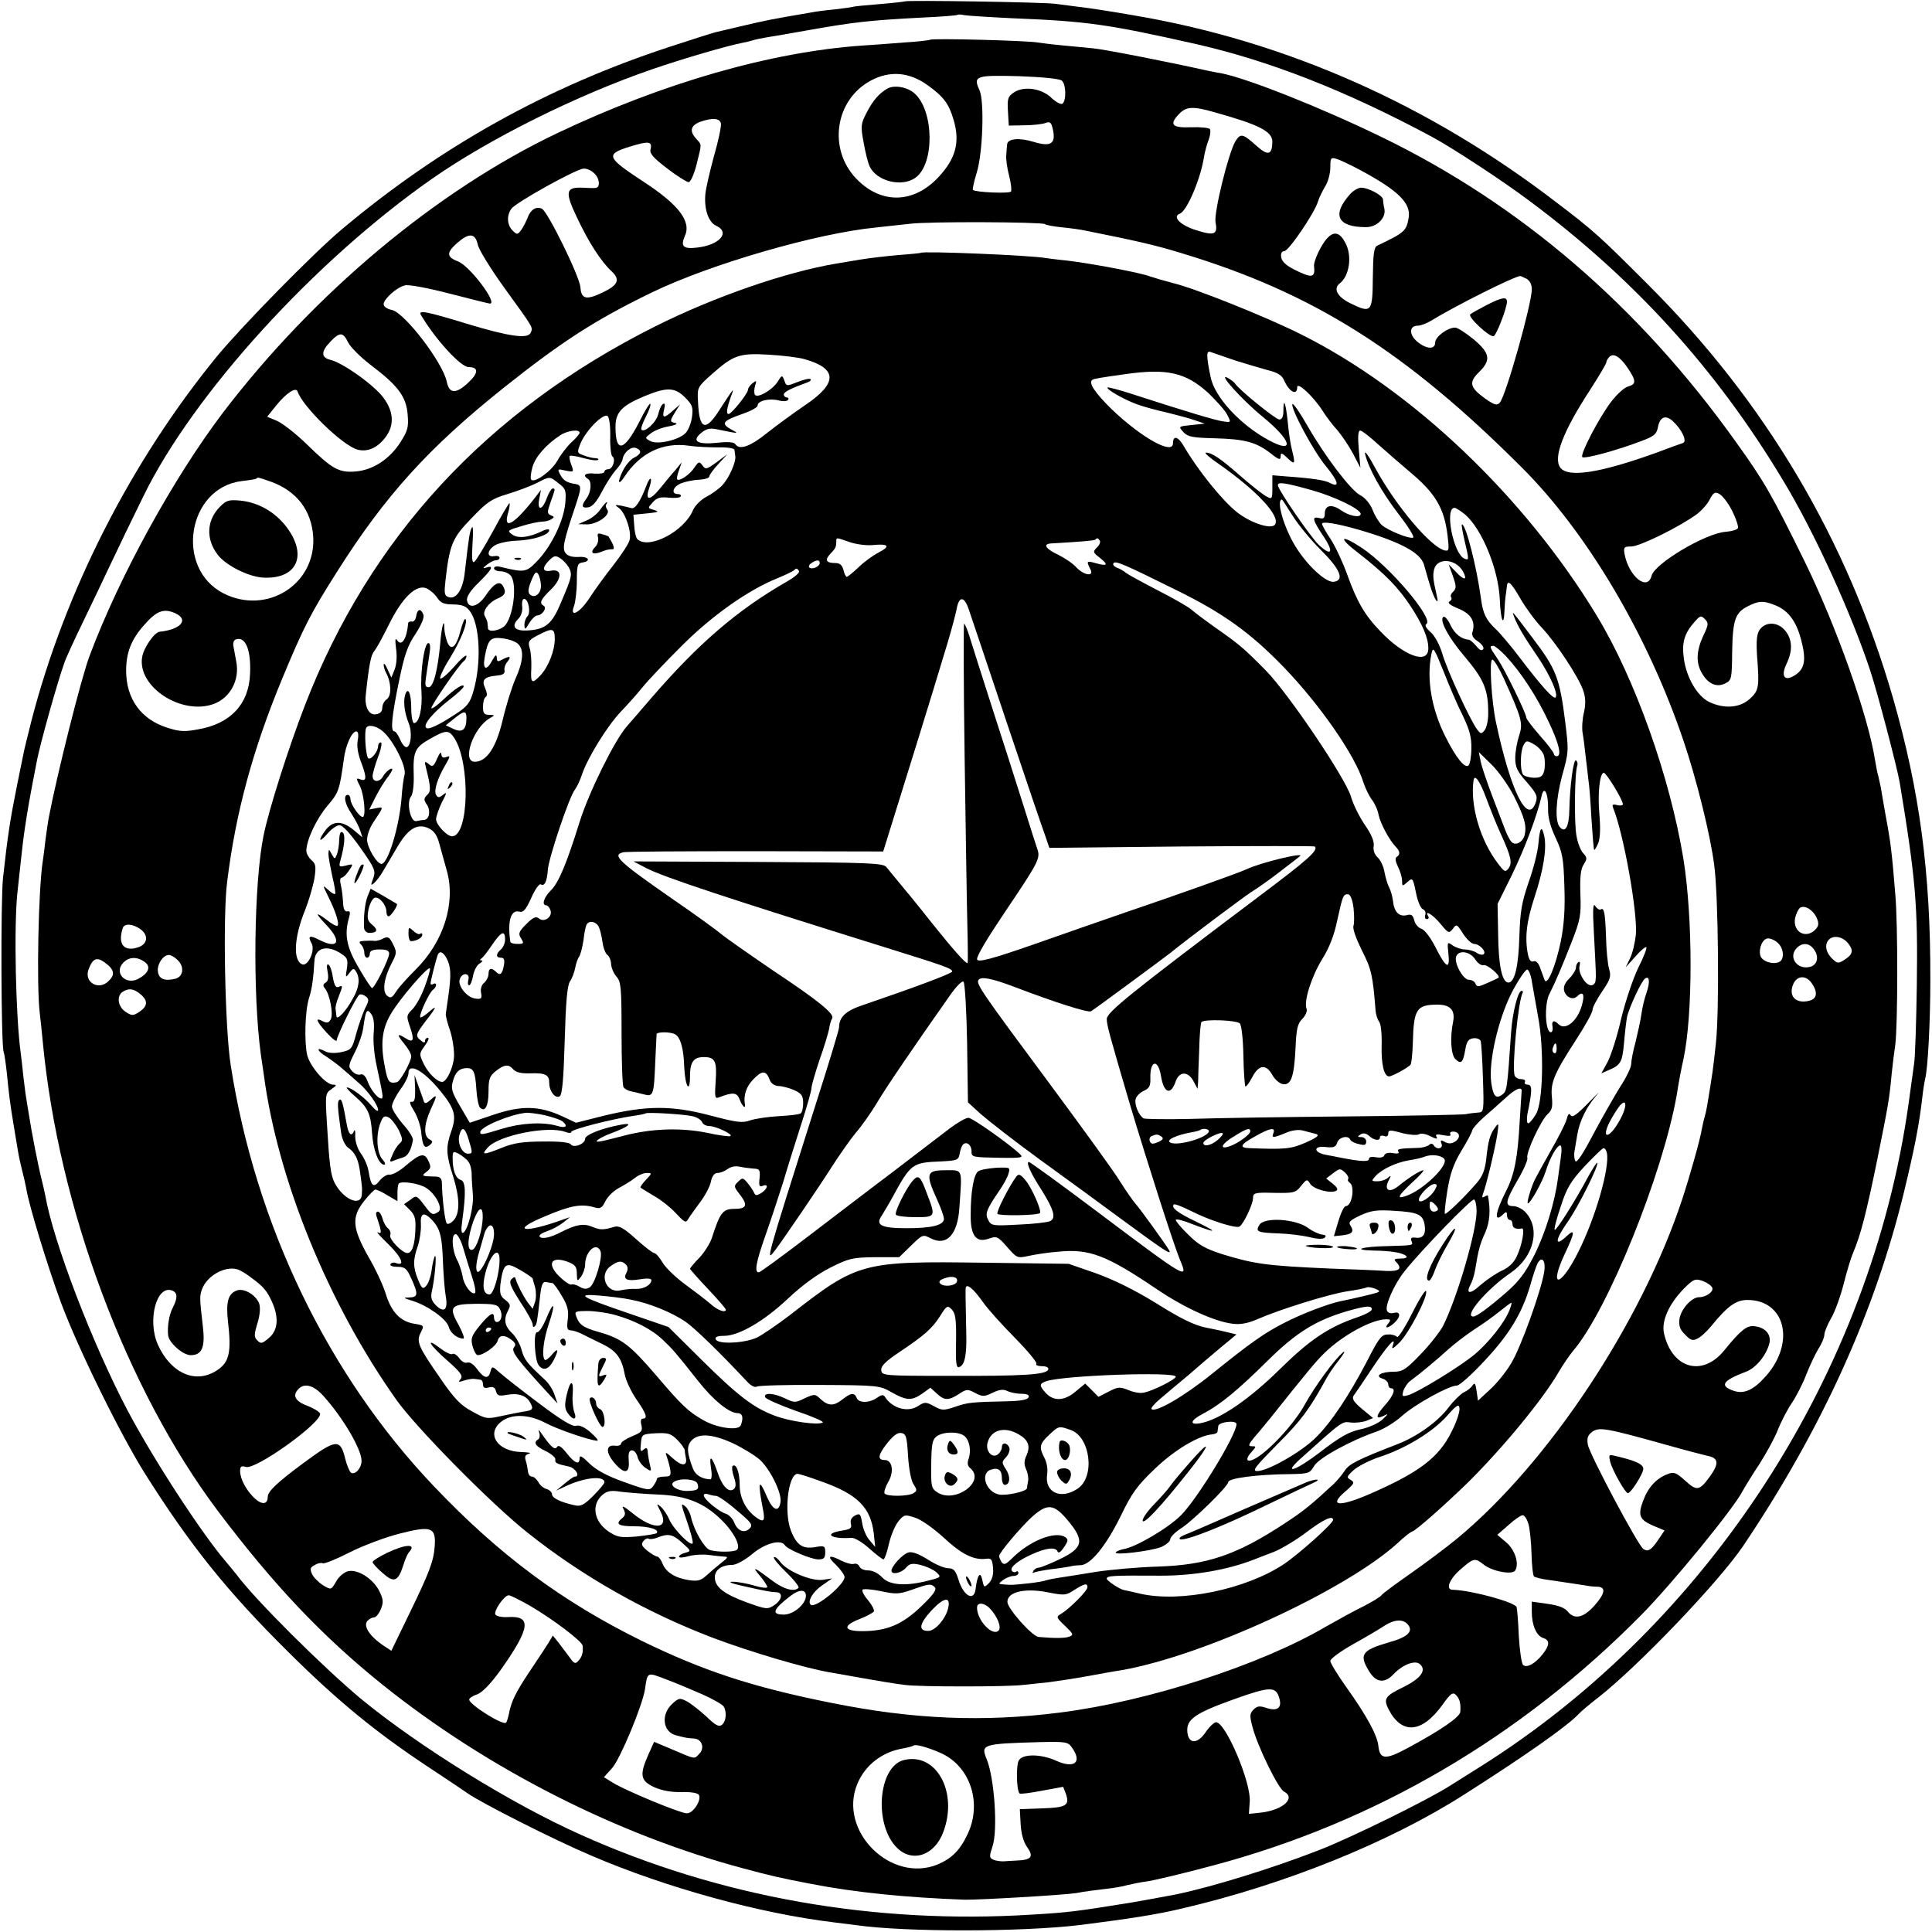 <?xml version="1.0" standalone="no"?>
<!DOCTYPE svg PUBLIC "-//W3C//DTD SVG 20010904//EN"
 "http://www.w3.org/TR/2001/REC-SVG-20010904/DTD/svg10.dtd">
<svg version="1.0" xmlns="http://www.w3.org/2000/svg"
 width="700pt" height="700pt" viewBox="0 0 700 700"
 preserveAspectRatio="xMidYMid meet">
<g transform="translate(0,700) scale(0.1,-0.1)"
fill="#000000" stroke="none">
<path d="M3279 6995 c-2 -1 -44 -6 -94 -10 -49 -4 -92 -8 -95 -10 -3 -1 -32
-5 -65 -9 -33 -3 -71 -8 -85 -11 -147 -25 -166 -29 -255 -50 -38 -9 -77 -18
-85 -20 -8 -1 -87 -26 -175 -55 -442 -145 -830 -361 -1189 -663 -101 -85 -357
-346 -449 -457 -311 -380 -551 -850 -673 -1321 -13 -53 -27 -107 -29 -120 -3
-12 -13 -66 -24 -118 -24 -120 -33 -176 -50 -331 -9 -82 -7 -606 2 -630 3 -8
8 -44 12 -80 7 -71 11 -107 25 -190 5 -30 12 -71 15 -90 3 -19 10 -51 15 -70
5 -19 12 -49 15 -66 10 -62 77 -281 126 -414 62 -166 215 -478 306 -622 163
-258 296 -424 517 -643 176 -175 317 -291 506 -416 74 -49 140 -93 145 -97 50
-35 314 -169 449 -226 271 -116 610 -209 877 -241 30 -4 65 -8 79 -10 183 -26
599 -25 811 0 181 23 279 38 371 60 370 86 751 239 1023 413 225 143 376 250
415 292 8 9 40 36 70 59 148 116 438 420 526 550 285 424 477 847 583 1284 39
161 55 246 66 342 3 28 8 57 10 65 10 37 19 209 19 360 1 389 -39 685 -135
1020 -166 574 -462 1074 -889 1500 -172 172 -193 192 -330 296 -462 355 -981
585 -1530 678 -80 14 -170 28 -200 31 -30 4 -68 9 -85 11 -35 6 -541 14 -546
9z m386 -61 c274 -11 346 -21 670 -94 267 -61 542 -169 850 -334 75 -40 264
-164 358 -235 381 -284 677 -611 917 -1011 113 -186 247 -481 316 -689 26 -78
98 -353 107 -406 58 -350 66 -446 62 -735 -2 -135 -6 -263 -10 -285 -3 -22
-12 -87 -20 -145 -137 -973 -722 -1879 -1550 -2400 -38 -24 -89 -56 -113 -71
-78 -50 -356 -187 -472 -232 -169 -66 -389 -134 -520 -161 -47 -9 -135 -25
-165 -30 -199 -32 -223 -35 -355 -43 -572 -36 -1132 63 -1635 289 -253 113
-585 319 -795 491 -136 113 -387 362 -453 452 -4 5 -21 26 -37 45 -91 106
-265 374 -358 550 -127 241 -269 611 -298 779 -3 14 -9 42 -14 61 -11 43 -36
170 -45 230 -4 25 -9 53 -10 62 -2 9 -6 43 -10 75 -3 32 -8 72 -10 88 -18 132
-25 456 -12 580 4 39 10 93 13 120 3 28 9 82 15 120 9 60 16 102 43 240 11 58
73 280 98 350 5 17 36 84 68 150 32 66 79 165 105 220 26 55 78 163 116 240
181 369 619 850 1044 1147 209 146 527 304 798 397 107 37 274 86 328 96 11 2
28 6 37 9 9 3 33 8 52 11 19 3 85 14 145 25 170 30 222 36 410 46 72 3 132 8
134 10 2 2 13 2 25 -1 12 -2 89 -7 171 -11z"/>
<path d="M3370 6856 c-3 -2 -45 -7 -95 -10 -49 -4 -117 -9 -150 -11 -331 -23
-722 -135 -1105 -317 -437 -208 -881 -579 -1212 -1013 -179 -236 -375 -592
-483 -880 -30 -78 -119 -433 -149 -591 -2 -12 -7 -45 -11 -75 -3 -30 -8 -65
-10 -79 -16 -102 -23 -451 -11 -550 3 -25 8 -72 11 -105 57 -600 303 -1258
634 -1699 202 -268 378 -454 597 -630 379 -304 851 -544 1309 -666 95 -26 141
-36 240 -55 164 -32 346 -50 560 -58 53 -1 361 17 404 24 31 6 79 12 106 15
28 3 64 9 80 14 17 4 50 11 75 14 25 4 131 29 235 57 587 156 1115 465 1553
909 113 115 334 385 366 448 10 18 37 62 61 98 23 36 53 90 66 122 12 31 36
77 52 100 16 24 40 71 52 103 13 33 33 75 44 93 12 18 21 41 21 50 0 10 11 36
24 59 14 23 34 79 46 125 11 45 27 97 35 115 26 61 47 141 87 337 40 199 43
214 52 310 3 30 9 78 13 105 9 70 10 431 0 545 -12 150 -17 190 -34 280 -8 47
-17 96 -19 110 -3 14 -7 32 -9 40 -3 8 -7 32 -11 54 -25 162 -140 486 -255
721 -119 242 -146 290 -251 436 -351 491 -780 859 -1283 1103 -225 109 -488
213 -582 231 -15 2 -37 7 -48 9 -143 32 -372 77 -415 81 -30 3 -82 8 -115 11
-33 3 -71 8 -85 10 -35 7 -385 16 -390 10z m-10 -164 c59 -42 78 -68 95 -126
24 -81 8 -140 -54 -207 -90 -97 -208 -100 -298 -7 -104 108 -78 286 52 356 69
37 139 31 205 -16z m487 16 c16 -13 17 -74 2 -84 -6 -3 -23 6 -39 21 -36 35
-99 44 -135 21 -23 -15 -26 -23 -23 -69 l3 -52 55 1 c30 0 65 4 77 8 18 7 22
3 28 -24 11 -51 -8 -63 -70 -44 -53 16 -94 12 -96 -9 -1 -6 -2 -24 -3 -38 -2
-14 3 -48 10 -75 7 -27 10 -53 7 -58 -5 -8 -129 -3 -138 6 -2 2 4 31 14 63 22
71 28 258 10 298 -24 52 -14 55 142 51 82 -3 148 -9 156 -16z m551 -114 c165
-46 212 -70 212 -108 -1 -48 -16 -52 -59 -13 -48 43 -56 45 -75 15 -25 -42
-78 -257 -72 -293 9 -45 -4 -50 -70 -29 -58 18 -88 49 -59 60 26 10 76 128 88
209 3 17 10 43 16 58 6 16 8 33 5 39 -3 5 -33 8 -67 7 -70 -3 -82 9 -46 47 26
28 50 30 127 8z m-1786 -41 c2 -10 -9 -63 -25 -118 -15 -55 -29 -116 -31 -135
-6 -55 10 -105 39 -118 52 -24 12 -70 -69 -79 -50 -6 -61 4 -45 41 25 53 -21
114 -150 198 -134 88 -139 99 -48 127 68 21 81 19 74 -10 -4 -15 10 -31 60
-69 36 -28 72 -50 78 -50 7 0 20 29 29 65 19 78 20 68 -3 94 -24 27 -18 47 17
60 43 15 70 13 74 -6z m2318 -170 c137 -74 182 -119 174 -171 -8 -49 -15 -55
-114 -102 -12 -6 -15 -30 -16 -116 -1 -125 -5 -130 -79 -94 -49 23 -66 54 -41
73 35 27 46 99 21 146 -20 39 -41 45 -66 18 -22 -23 -50 -83 -48 -101 5 -43
-7 -45 -71 -13 -30 15 -46 30 -48 45 -2 14 2 22 11 22 16 0 109 137 122 179 4
14 16 38 26 55 11 17 19 48 19 69 0 35 2 38 23 31 12 -3 51 -22 87 -41z
m-2778 -10 c21 -18 24 -53 6 -54 -7 -1 -29 0 -49 1 -59 2 -63 -15 -19 -107 42
-90 88 -161 126 -196 32 -30 24 -50 -33 -77 -59 -28 -77 -24 -80 19 -3 40
-120 278 -140 285 -21 9 -41 -4 -51 -32 -6 -15 -16 -35 -24 -46 -13 -17 -15
-17 -31 -1 -20 20 -22 54 -4 79 17 23 235 144 261 145 11 1 28 -6 38 -16z
m1634 -185 c5 -4 35 -9 65 -12 30 -3 65 -8 79 -11 189 -38 252 -52 350 -82
478 -144 812 -355 1235 -778 237 -237 456 -608 585 -990 47 -139 97 -340 111
-450 15 -112 19 -528 6 -645 -11 -102 -12 -107 -32 -228 -2 -12 -6 -30 -9 -40
-3 -9 -7 -29 -10 -43 -6 -38 -44 -172 -71 -254 -148 -448 -485 -956 -815
-1229 -41 -34 -119 -92 -172 -129 -53 -37 -100 -72 -103 -77 -4 -6 -32 -23
-63 -39 -31 -15 -93 -49 -137 -74 -238 -140 -647 -272 -965 -312 -276 -35
-530 -25 -827 35 -286 57 -465 116 -688 225 -288 142 -515 310 -752 559 -385
404 -647 948 -737 1526 -21 132 -29 543 -13 665 31 251 93 479 199 735 78 188
105 240 197 385 176 279 334 453 606 670 211 168 332 246 536 345 215 104 599
215 815 236 38 4 92 10 119 13 65 9 477 7 491 -1z m-2055 -74 c3 -17 46 -87
95 -155 110 -152 105 -144 97 -164 -9 -24 -76 -15 -228 31 -151 46 -181 52
-170 33 52 -88 144 -189 173 -189 37 0 36 -22 -2 -57 -44 -41 -68 -40 -77 3
-14 70 -153 251 -199 261 -17 3 -30 12 -30 21 0 18 47 61 77 68 13 4 86 -10
163 -30 77 -20 142 -36 145 -36 30 0 -74 138 -116 153 -42 16 -42 32 -2 67 42
37 65 36 74 -6z m3800 -124 c12 -7 19 -21 19 -38 0 -53 -94 -387 -116 -411
-10 -11 -19 -9 -53 15 -56 40 -60 59 -22 96 44 43 40 68 -19 118 -27 22 -57
42 -67 43 -27 1 -73 -33 -73 -54 0 -27 -33 -24 -66 4 -30 26 -28 57 3 57 10 0
32 8 48 18 90 55 300 160 323 162 2 0 12 -5 23 -10z m-4270 -230 c8 -17 45
-54 83 -83 98 -74 128 -114 133 -179 4 -46 0 -59 -26 -100 -39 -61 -98 -100
-160 -106 -62 -6 -87 8 -178 97 -40 39 -89 77 -109 86 l-36 15 32 40 c36 45
72 69 78 52 18 -55 163 -196 217 -211 37 -10 75 7 104 48 30 42 27 90 -9 139
-32 45 -147 127 -192 138 -35 8 -36 30 -1 66 34 36 46 35 64 -2z m4637 -94
c30 -45 31 -58 2 -66 -14 -3 -41 -28 -62 -55 -45 -59 -114 -192 -105 -201 7
-8 125 24 214 58 45 17 55 24 60 50 7 38 28 46 54 22 32 -29 53 -73 37 -79 -7
-2 -51 -18 -96 -35 -205 -74 -321 -92 -349 -54 -26 36 10 131 108 281 32 50
59 95 59 100 0 5 5 14 11 20 15 15 39 1 67 -41z m-4917 -411 c94 -34 148 -104
154 -201 9 -172 -169 -283 -325 -204 -178 91 -131 383 66 407 27 3 51 7 53 9
6 5 3 6 52 -11z m5295 -106 c14 -28 23 -56 21 -62 -2 -6 -22 -12 -46 -14 -73
-6 -256 -115 -267 -159 -15 -58 -83 -2 -98 79 -4 24 -2 27 25 27 30 0 176 72
237 117 17 13 39 37 47 54 13 25 19 28 35 19 11 -6 32 -33 46 -61z m151 -340
c50 -18 80 -57 98 -124 20 -74 15 -108 -21 -131 -38 -25 -53 -5 -31 41 23 48
21 87 -4 119 -26 33 -71 35 -93 5 -11 -16 -13 -39 -10 -93 9 -115 7 -128 -26
-158 -36 -33 -92 -37 -146 -12 -44 21 -83 87 -93 157 -8 58 1 91 38 133 21 24
24 25 38 11 14 -14 14 -20 -6 -61 -25 -55 -27 -98 -4 -136 22 -38 53 -52 84
-36 23 11 24 17 25 115 2 115 11 142 58 165 37 19 55 20 93 5z m-5792 -31 c51
-23 20 -59 -57 -67 -19 -2 -58 -59 -63 -92 -18 -108 144 -213 261 -169 59 23
93 87 80 153 -3 18 -8 42 -10 54 -3 12 1 24 8 26 35 13 56 -37 52 -124 -4
-109 -69 -180 -185 -201 -52 -10 -69 -9 -114 5 -96 30 -150 105 -150 207 0 66
19 113 64 164 46 53 72 63 114 44z m5947 -1103 c8 -18 8 -28 -1 -39 -34 -41
-87 -15 -77 38 4 16 12 33 18 37 17 11 47 -8 60 -36z m-6074 -41 c30 -21 28
-52 -4 -65 -54 -20 -79 9 -59 69 6 17 36 15 63 -4z m6189 -53 c19 -24 16 -39
-12 -57 -24 -16 -27 -15 -44 0 -26 24 -32 54 -14 72 17 17 51 10 70 -15z
m-255 2 c22 -20 24 -61 3 -69 -24 -10 -62 4 -67 24 -7 27 9 62 28 62 10 0 26
-7 36 -17z m131 -24 c19 -26 11 -56 -15 -62 -45 -12 -79 33 -50 66 20 23 48
22 65 -4z m-5931 -36 c27 -24 23 -61 -6 -69 -40 -10 -61 -1 -64 27 -3 26 19
59 40 59 6 0 20 -7 30 -17z m-249 -21 c21 -19 22 -36 1 -56 -36 -37 -91 -5
-73 42 17 44 32 48 72 14z m132 12 c23 -17 13 -41 -25 -61 -45 -23 -87 22 -55
57 21 24 52 25 80 4z m6039 -76 c23 -33 20 -57 -9 -64 -49 -12 -77 17 -57 62
14 30 46 31 66 2z m-6054 -41 c27 -23 25 -43 -5 -63 -23 -15 -27 -15 -50 0
-29 19 -34 60 -8 74 22 13 39 9 63 -11z m400 -1026 c44 -32 57 -47 76 -89 25
-56 21 -102 -11 -129 -24 -21 -30 -23 -42 -10 -13 12 -13 21 0 63 9 30 11 57
6 71 -11 30 -53 56 -79 48 -33 -11 -42 -40 -34 -113 13 -111 5 -148 -40 -177
-77 -51 -167 -11 -214 93 -39 88 -5 218 52 196 20 -8 20 -27 2 -62 -13 -24
-20 -67 -17 -99 2 -27 53 -73 82 -73 41 0 53 29 44 104 -12 104 -12 110 -3
135 18 49 83 85 128 72 8 -2 31 -15 50 -30z m5294 -37 c5 -14 -22 -34 -48 -34
-27 0 -66 -44 -71 -79 -3 -25 2 -39 21 -57 20 -21 27 -23 46 -13 12 6 33 26
47 43 60 74 91 96 132 96 137 0 175 -153 68 -275 -46 -52 -80 -67 -118 -54
-52 18 -40 37 45 69 35 13 72 57 84 100 10 33 -13 61 -54 65 -27 3 -49 -14
-109 -88 -79 -97 -189 -66 -218 62 -10 45 18 107 73 163 34 34 40 36 67 27 16
-6 32 -17 35 -25z m-5032 -392 c71 -79 138 -193 138 -235 0 -26 -23 -52 -38
-43 -5 3 -15 26 -21 50 -18 75 -33 73 -153 -16 -96 -71 -128 -102 -128 -122 0
-27 -21 -29 -47 -5 -31 29 -53 71 -53 99 0 17 4 20 21 15 35 -11 269 156 269
192 0 6 -20 19 -45 29 -46 17 -57 38 -33 62 22 22 55 13 90 -26z m4862 -176
c67 -19 136 -37 154 -41 39 -8 41 -28 7 -75 -38 -52 -47 -53 -89 -15 -33 30
-41 33 -64 24 -40 -15 -70 -47 -88 -95 -21 -55 -14 -70 36 -92 l41 -17 -23
-34 c-25 -37 -37 -45 -54 -33 -19 12 -196 345 -201 378 -4 24 0 35 17 47 25
17 49 13 264 -47z m-496 -288 c5 -18 10 -67 11 -108 1 -41 5 -78 9 -82 4 -3
26 -9 50 -12 74 -11 123 -18 140 -21 9 -2 27 -4 40 -4 31 -1 28 -24 -9 -66
-40 -46 -73 -54 -97 -26 -12 16 -34 24 -75 30 l-57 8 0 -38 c0 -47 17 -87 42
-94 24 -8 23 -26 -3 -59 -27 -34 -58 -51 -71 -38 -5 5 -12 52 -15 103 -2 52
-6 99 -8 106 -6 18 -163 61 -232 63 -27 0 -11 40 29 74 48 42 52 42 84 17 32
-25 104 -38 114 -21 15 25 -1 75 -33 102 l-32 27 40 35 c22 20 45 36 52 36 7
0 16 -15 21 -32z m-3963 -81 c-4 -54 -19 -94 -95 -250 l-62 -128 -26 17 c-53
35 -78 74 -60 92 7 7 17 12 24 12 6 0 17 13 24 30 10 25 9 35 -6 66 -23 45
-79 80 -114 71 -14 -4 -33 -20 -42 -37 -18 -31 -18 -31 -47 -14 -16 10 -34 28
-40 40 -9 20 -7 25 10 34 10 6 23 9 28 6 5 -3 48 14 97 39 49 25 132 56 184
69 114 29 130 22 125 -47z m347 -216 c83 -49 188 -128 189 -144 3 -24 -3 -42
-16 -55 -10 -12 -16 -9 -31 13 -11 14 -28 38 -40 53 l-21 26 -18 -30 c-10 -16
-40 -61 -66 -100 -49 -73 -67 -109 -75 -153 -3 -14 -7 -28 -10 -32 -8 -14
-134 65 -134 83 0 5 13 14 29 19 18 7 48 37 84 87 109 154 115 199 26 193 -21
-1 -40 3 -44 9 -8 12 32 70 48 70 7 0 42 -18 79 -39z m3179 -67 c21 -25 -1
-46 -70 -65 -97 -28 -108 -44 -70 -105 25 -41 56 -44 88 -10 32 34 77 52 95
37 26 -22 5 -52 -60 -84 -66 -32 -72 -42 -53 -80 48 -93 121 -87 196 17 29 41
37 46 48 35 14 -14 18 -31 16 -61 -1 -19 -71 -67 -190 -131 -81 -44 -102 -43
-107 8 -4 38 -43 110 -116 212 -32 45 -58 88 -58 95 0 8 37 35 83 61 45 25 96
55 112 66 37 24 68 26 86 5z m-2556 -253 c38 -17 73 -37 77 -44 12 -19 9 -54
-6 -66 -11 -9 -23 -3 -57 30 -24 22 -56 47 -71 55 -25 13 -29 12 -52 -9 -42
-38 -35 -101 12 -114 38 -10 39 -10 66 -12 29 -1 41 -35 19 -56 -18 -19 -12
-20 -94 15 l-69 29 -19 -42 c-35 -78 -32 -99 21 -123 28 -12 62 -18 98 -17 31
1 58 -3 62 -10 11 -18 -20 -67 -43 -67 -24 0 -217 80 -267 110 l-34 21 30 33
c30 35 110 227 119 286 9 63 7 62 75 36 35 -13 94 -38 133 -55z m2091 -17 c9
-33 -10 -45 -48 -32 -24 8 -33 7 -46 -6 -14 -14 -15 -22 -4 -63 18 -70 93
-223 114 -234 44 -23 -2 -66 -80 -76 l-47 -5 3 44 c6 68 -87 288 -122 288 -7
0 -24 -16 -37 -35 -30 -45 -63 -45 -67 0 -4 45 26 67 168 118 134 48 154 48
166 1z m-752 -176 c38 -53 9 -77 -56 -48 -57 26 -124 26 -137 1 -10 -18 -8
-108 3 -119 3 -3 40 2 82 10 l76 14 9 -23 c16 -44 4 -52 -84 -55 l-82 -3 3
-54 c2 -35 10 -65 24 -84 24 -34 15 -46 -37 -48 -16 -1 -39 -2 -50 -3 -11 0
-27 2 -36 6 -15 7 -15 12 -3 48 20 58 7 248 -21 316 -22 54 -17 56 192 62 95
2 103 1 117 -20z m-479 -18 c109 -46 155 -181 101 -295 -27 -58 -57 -88 -108
-110 -170 -70 -362 121 -292 291 28 68 89 116 165 129 18 3 35 8 38 10 6 7 50
-5 96 -25z"/>
<path d="M3215 6679 c-31 -18 -53 -44 -76 -89 -20 -39 -21 -47 -10 -106 6 -35
16 -75 22 -87 25 -54 118 -77 167 -40 69 51 66 243 -5 305 -26 23 -73 31 -98
17z"/>
<path d="M4893 6298 c-69 -76 -48 -121 56 -121 40 0 73 33 67 66 -3 12 -5 28
-5 34 -1 15 -53 43 -79 43 -10 0 -28 -10 -39 -22z"/>
<path d="M3337 6084 c-1 -1 -38 -5 -82 -8 -44 -4 -105 -11 -135 -16 -30 -5
-71 -12 -90 -15 -184 -31 -441 -120 -655 -227 -611 -306 -1035 -765 -1270
-1373 -59 -152 -131 -378 -150 -472 -35 -171 -40 -573 -10 -793 3 -19 8 -53
11 -75 50 -379 234 -830 481 -1178 71 -100 343 -376 473 -479 199 -159 431
-290 675 -383 133 -50 328 -108 420 -124 197 -35 234 -41 275 -46 53 -7 367
-7 425 0 22 2 65 7 95 10 30 4 91 13 135 21 44 8 103 19 131 23 297 53 810
289 999 461 22 21 45 39 52 41 15 5 120 98 203 179 127 126 270 300 327 398
15 26 39 61 53 78 125 146 324 638 375 926 7 46 18 103 24 128 35 163 35 513
0 730 -49 296 -175 651 -314 880 -261 430 -666 816 -1070 1018 -123 62 -387
168 -464 186 -31 8 -68 19 -83 24 -31 13 -217 48 -303 58 -33 3 -67 8 -76 9
-54 10 -443 26 -452 19z m1138 -390 c39 -12 92 -28 118 -35 37 -9 52 -19 60
-38 18 -41 47 -56 47 -24 0 22 61 -36 93 -87 12 -19 35 -50 52 -68 16 -19 42
-57 57 -85 l27 -52 -6 68 c-4 45 -2 67 5 67 6 0 35 -22 64 -49 29 -26 81 -71
114 -99 95 -79 127 -133 139 -234 6 -52 5 -56 -12 -52 -51 14 -176 162 -249
296 -25 47 -42 70 -38 53 12 -51 59 -137 123 -220 34 -44 57 -81 51 -83 -15
-5 -91 26 -114 46 -10 10 -25 34 -33 55 -9 22 -27 44 -45 53 -34 18 -126 138
-192 253 -26 46 -50 80 -53 77 -10 -10 76 -172 121 -225 45 -55 52 -80 15 -61
-18 10 -62 17 -161 24 l-48 4 0 -44 c0 -42 -1 -44 -21 -33 -12 6 -54 39 -93
73 -74 65 -105 86 -127 86 -7 0 14 -19 47 -41 138 -97 223 -188 204 -219 -12
-20 -87 4 -138 44 -54 43 -141 151 -192 238 -21 37 -40 42 -40 12 0 -44 -114
20 -222 123 -61 60 -86 97 -70 107 7 4 30 8 117 20 152 22 220 7 302 -67 29
-28 61 -63 69 -79 15 -29 15 -29 -13 -25 -27 3 -145 39 -327 98 -49 16 -91 27
-93 25 -7 -6 62 -45 107 -61 24 -9 73 -22 109 -30 36 -9 82 -21 101 -28 l35
-12 -48 -5 c-48 -5 -48 -5 -29 -26 16 -17 33 -20 113 -22 110 -3 150 -14 202
-54 30 -24 37 -26 37 -12 0 15 4 14 25 -6 27 -26 29 -22 16 30 -5 19 -12 64
-15 99 -7 69 -16 95 -16 43 0 -22 -5 -32 -15 -32 -13 0 -146 108 -160 130 -3
5 -16 15 -27 21 -39 21 52 -80 128 -142 104 -85 117 -136 21 -84 -104 56 -197
157 -211 230 -16 78 -16 97 2 89 9 -3 49 -17 87 -30z m-1561 5 c121 -34 122
-87 3 -167 -41 -28 -103 -73 -138 -101 -61 -49 -100 -63 -115 -40 -4 7 -27 9
-63 5 -73 -8 -97 5 -61 35 18 15 32 19 55 14 16 -3 41 -8 55 -11 24 -4 24 -3
-4 12 -35 20 -26 30 46 55 29 10 53 23 53 30 0 17 43 27 77 18 15 -4 30 -3 33
2 4 5 1 9 -4 9 -6 0 -11 5 -11 11 0 9 26 22 84 43 10 3 16 9 13 12 -3 4 -24
-1 -47 -10 -40 -16 -41 -16 -48 5 -8 21 -9 21 -25 -5 -21 -31 -73 -60 -82 -46
-3 6 -3 20 1 33 6 19 5 20 -10 8 -9 -7 -16 -18 -16 -23 0 -14 -60 -88 -70 -88
-10 0 -7 20 9 65 12 33 12 33 -44 -53 -50 -78 -72 -68 -76 34 -3 50 -2 52 51
99 78 69 99 76 205 70 50 -3 108 -10 129 -16z m-432 -139 c27 -27 30 -36 25
-72 -3 -22 -14 -49 -24 -58 -26 -25 -101 -42 -127 -28 -20 11 -20 11 2 28 11
9 40 21 64 25 24 4 35 10 26 12 -22 5 -22 7 -1 41 l17 27 -25 -22 c-33 -30
-41 -29 -33 3 5 18 3 25 -4 20 -6 -3 -13 -20 -17 -36 -6 -29 -49 -69 -61 -57
-3 3 4 24 16 47 12 23 19 44 16 47 -2 3 -21 -27 -40 -66 -55 -107 -86 -114
-86 -17 0 53 24 77 106 111 80 33 109 32 146 -5z m-271 -144 c-1 -35 3 -67 8
-70 13 -9 1 -46 -15 -46 -8 0 -14 -4 -14 -9 0 -6 -16 -8 -35 -7 -34 4 -46 -6
-25 -19 15 -9 12 -48 -5 -71 -20 -27 -18 -36 7 -32 14 2 30 20 49 57 15 29 38
64 50 78 13 13 24 31 25 40 4 24 30 46 48 40 23 -9 20 -22 -8 -36 -13 -7 -31
-29 -40 -48 -20 -41 -16 -54 6 -21 57 87 139 127 235 113 26 -4 74 -6 106 -6
31 1 58 -3 58 -9 1 -5 2 -16 3 -22 4 -21 -23 -81 -47 -106 -12 -13 -38 -32
-58 -42 -20 -11 -41 -32 -48 -48 -32 -78 -162 -145 -202 -105 -5 5 -10 27 -11
48 l-3 40 50 5 c40 4 45 6 26 12 -25 7 -25 7 -6 28 15 17 28 20 57 17 21 -2
41 -1 44 4 3 5 -2 9 -10 9 -26 0 -18 27 12 39 15 6 44 12 65 13 20 1 37 6 37
12 0 5 15 26 33 45 l32 35 -39 -29 c-36 -26 -40 -27 -51 -11 -11 15 -14 14
-29 -8 -16 -25 -54 -51 -62 -43 -3 2 0 17 6 33 l10 29 -22 -27 c-13 -14 -38
-45 -56 -67 -37 -46 -56 -46 -40 0 14 41 4 48 -11 7 -21 -55 -40 -83 -53 -79
-7 2 -24 6 -38 9 -23 4 -24 3 -7 -9 24 -19 46 -86 38 -116 -3 -13 -30 -54 -59
-91 -29 -37 -67 -89 -85 -117 -36 -56 -75 -76 -57 -30 5 14 10 55 10 90 0 56
2 64 20 67 34 5 22 23 -14 20 -21 -1 -38 3 -46 13 -14 17 -9 41 36 175 21 63
21 72 1 76 -33 5 -45 12 -57 34 -11 21 -10 22 19 15 30 -6 31 -6 21 21 -6 15
-8 29 -6 32 3 3 26 -1 51 -8 25 -7 48 -10 52 -6 3 3 -1 6 -10 6 -8 0 -27 4
-42 10 -25 9 -25 10 -11 45 20 47 84 111 98 97 6 -6 10 -40 9 -76z m-111 16
c0 -4 -13 -20 -30 -35 -16 -15 -39 -45 -51 -67 -21 -37 -82 -81 -94 -68 -4 3
-2 23 4 45 10 37 49 82 101 116 25 17 70 23 70 9z m-75 -184 c25 -19 27 -26
23 -72 -6 -63 -49 -153 -100 -207 -41 -43 -47 -44 -130 -24 -18 5 -28 3 -28
-4 0 -6 11 -11 24 -11 13 0 29 -7 36 -15 26 -31 9 -157 -24 -185 -20 -16 -56
-21 -58 -7 0 7 -2 17 -2 22 -1 6 -5 15 -9 22 -11 17 13 50 45 64 29 12 34 24
19 48 -12 18 -34 5 -63 -39 -27 -39 -61 -47 -66 -15 -2 13 13 36 43 65 48 47
56 63 28 54 -15 -5 -15 -3 1 10 11 9 26 16 33 16 7 0 13 4 13 9 0 6 -9 8 -20
6 -27 -5 -26 21 3 39 12 8 48 16 79 17 60 2 118 21 118 38 0 5 -12 4 -27 -4
-48 -23 -87 -27 -108 -11 -18 13 -16 15 35 30 29 9 63 16 74 16 12 0 27 4 34
9 11 7 11 9 -2 14 -14 6 -14 11 -1 48 17 48 18 49 7 49 -4 0 -14 -16 -21 -35
-16 -45 -36 -47 -27 -2 l6 32 -27 -35 c-72 -92 -111 -112 -92 -48 5 17 7 33 5
35 -1 2 -29 -44 -60 -102 -32 -58 -62 -108 -68 -111 -8 -5 -9 16 -6 66 3 40 2
67 -2 59 -8 -13 -11 -32 -26 -163 -7 -64 -32 -100 -60 -89 -14 5 -15 15 -10
59 15 132 25 155 94 226 57 60 74 71 131 88 36 11 84 29 106 40 48 25 46 25
80 -2z m2728 -24 c85 -24 177 -69 177 -86 0 -16 -43 -7 -71 13 -34 24 -59 19
-59 -12 0 -16 -5 -20 -20 -16 -28 7 -25 -6 15 -66 39 -58 30 -75 -17 -31 -30
29 -148 200 -148 216 0 13 26 9 123 -18z m-70 -92 c20 -32 65 -87 101 -123 71
-70 89 -111 49 -117 -29 -4 -98 60 -141 131 -42 70 -69 167 -47 167 1 0 18
-26 38 -58z m625 4 c61 -52 121 -198 126 -307 3 -77 15 -105 17 -41 1 23 3 47
4 52 1 6 3 19 4 30 2 33 14 23 51 -41 19 -33 54 -80 77 -104 50 -53 132 -177
149 -226 9 -26 10 -48 3 -80 -6 -24 -8 -57 -5 -74 3 -16 8 -55 11 -85 4 -30 8
-68 10 -85 3 -16 8 -79 11 -140 4 -60 8 -112 10 -114 2 -2 8 9 15 25 7 18 8
56 4 102 -7 76 1 152 16 152 9 0 69 -98 69 -114 0 -4 -9 -6 -21 -3 -16 4 -19
2 -14 -11 38 -94 89 -380 82 -459 -3 -28 -12 -67 -21 -85 l-16 -33 35 39 c19
22 37 37 40 34 3 -3 -10 -36 -29 -74 -19 -39 -46 -119 -62 -184 -14 -63 -37
-134 -49 -157 l-23 -42 27 12 c43 18 49 29 55 97 3 36 8 79 11 95 7 33 53 133
66 140 15 10 18 -12 5 -51 -8 -21 -16 -57 -19 -79 -3 -22 -13 -67 -21 -100 -9
-32 -16 -69 -16 -81 0 -11 -18 -49 -40 -82 -21 -34 -65 -111 -97 -171 -36 -69
-60 -106 -65 -98 -4 7 -6 23 -3 37 2 14 7 41 10 60 8 48 33 99 69 141 17 19 5
8 -27 -25 -42 -43 -60 -57 -66 -47 -6 9 -10 5 -15 -15 -4 -15 -31 -68 -60
-118 -28 -50 -56 -100 -60 -111 -14 -34 -25 -75 -20 -75 9 0 52 77 64 115 15
49 41 95 53 95 5 0 6 -17 3 -37 -3 -21 -8 -57 -11 -81 -12 -90 -46 -200 -86
-280 -33 -65 -56 -95 -103 -136 -66 -57 -106 -86 -118 -86 -36 0 50 100 135
158 84 57 110 160 54 220 -11 12 -31 22 -44 22 -32 0 -29 17 16 95 22 37 37
73 35 79 -7 17 49 137 73 159 16 14 19 26 16 60 -6 54 8 87 85 206 34 52 62
102 62 112 0 9 16 39 35 67 30 44 33 54 25 82 -5 17 -10 68 -11 113 -3 89 -7
110 -19 102 -5 -3 -14 3 -20 12 -8 14 -10 -10 -5 -97 8 -155 8 -153 6 -172 0
-10 -8 -18 -16 -18 -21 0 -48 46 -42 70 3 11 1 18 -4 14 -5 -3 -9 -12 -9 -20
0 -8 -11 -26 -24 -39 -16 -15 -22 -31 -19 -44 6 -24 32 -36 47 -21 19 19 28
10 20 -22 -13 -63 -61 -105 -87 -79 -17 17 -26 13 -22 -9 4 -22 -10 -28 -17
-7 -11 31 -8 99 5 124 24 48 44 95 81 189 32 82 35 98 32 175 -2 61 1 90 12
107 13 20 13 25 -2 41 -9 9 -20 38 -24 62 -9 45 -7 232 3 256 2 7 0 15 -5 18
-9 5 -22 -89 -24 -180 -1 -61 -15 -85 -35 -61 -18 22 -14 100 9 186 24 86 24
89 11 195 -20 159 -33 191 -117 302 -80 106 -77 102 -68 78 12 -32 38 -76 87
-147 44 -66 74 -134 63 -145 -7 -8 -51 41 -128 142 -33 44 -73 91 -88 105 -35
33 -47 56 -54 110 -16 118 -55 270 -69 270 -3 0 2 -26 9 -57 17 -72 17 -74 0
-67 -40 16 -73 184 -36 184 5 0 22 -11 38 -24z m-386 -55 c151 -44 224 -83
237 -126 5 -16 14 -50 22 -75 15 -52 36 -82 24 -35 -13 57 -14 69 -9 92 11 44
79 39 105 -8 17 -32 4 -33 -25 -2 l-27 28 15 -42 c13 -37 13 -45 1 -57 -8 -7
-11 -17 -7 -20 3 -4 1 -11 -6 -15 -9 -5 2 -14 32 -26 46 -19 63 -47 51 -85 -4
-12 3 -23 20 -34 14 -10 23 -22 19 -28 -5 -7 -13 -4 -25 11 -10 12 -22 22 -26
23 -28 2 -52 21 -67 52 -9 20 -21 34 -26 31 -17 -10 18 -75 76 -143 71 -84 87
-121 86 -210 0 -23 -6 -49 -13 -58 -12 -14 -14 -14 -27 3 -25 33 -110 217
-126 274 -10 33 -27 65 -43 79 -16 14 -22 25 -15 29 29 18 -134 210 -234 276
-79 52 -87 38 -12 -19 94 -73 144 -124 188 -191 45 -68 66 -119 65 -155 0 -59
-89 -27 -174 63 -57 59 -85 108 -120 206 -16 44 -43 102 -60 128 -17 25 -31
50 -31 55 0 10 51 2 132 -21z m-1844 -45 c23 -8 60 -13 83 -11 59 6 67 -4 22
-27 -21 -11 -54 -35 -73 -54 -20 -19 -39 -34 -42 -34 -3 0 -9 11 -12 25 -5 18
-13 25 -30 25 -33 0 -39 11 -17 34 19 20 21 24 21 46 0 13 0 13 48 -4z m907 5
c3 -5 -2 -17 -11 -25 -15 -15 -14 -18 11 -37 32 -26 28 -31 -13 -20 -35 10
-37 9 -22 -20 16 -29 -21 -25 -50 5 -12 14 -42 34 -66 46 -45 21 -57 39 -26
41 104 6 157 10 161 14 6 7 9 6 16 -4z m-1924 -97 c13 -26 12 -32 -28 -126
-32 -78 -56 -98 -118 -102 -50 -4 -65 14 -37 42 10 10 16 28 14 45 -2 15 1 27
7 27 16 0 25 -50 12 -63 -6 -6 -11 -20 -11 -31 1 -19 3 -18 18 7 9 15 22 27
28 27 18 0 37 27 24 35 -17 10 -12 22 26 59 42 41 41 77 -1 68 -30 -5 -32 11
-5 38 17 17 23 18 39 8 11 -7 25 -22 32 -34z m909 16 c0 -13 -28 -25 -38 -16
-3 4 0 11 8 16 20 13 30 12 30 0z m1292 -98 c171 -84 269 -155 389 -279 132
-137 259 -320 289 -418 7 -22 21 -50 31 -63 10 -13 21 -37 24 -55 7 -32 39
-91 62 -115 16 -16 17 -29 3 -37 -6 -4 -4 -17 5 -35 8 -16 15 -39 15 -51 0
-21 1 -21 19 -5 19 17 20 16 31 -37 6 -31 17 -58 25 -61 8 -3 12 -12 9 -21 -3
-8 -1 -15 6 -15 6 0 8 5 5 10 -16 26 17 6 44 -27 29 -35 31 -36 45 -18 13 18
15 17 37 -18 13 -20 31 -37 40 -37 19 0 45 -27 35 -37 -4 -4 -16 -2 -26 5 -11
7 -30 12 -43 12 -12 0 -32 7 -43 14 -20 15 -21 14 -16 -31 6 -59 -9 -51 -48
27 -17 33 -38 61 -50 65 -11 3 -23 17 -26 31 -5 19 -11 23 -28 18 -27 -6 -45
12 -49 52 -2 16 -8 38 -14 49 -6 11 -13 36 -17 56 -3 20 -15 44 -25 53 -11 10
-16 25 -14 40 3 16 -7 41 -31 76 -20 29 -43 75 -51 103 -20 68 -226 373 -308
457 -80 81 -95 94 -182 155 -38 27 -78 57 -88 66 -11 10 -65 41 -120 69 -56
29 -109 58 -117 64 -8 7 -23 16 -33 19 -10 4 -16 11 -13 16 7 11 38 -3 228
-97z m-1367 69 c3 -6 -16 -22 -42 -37 -182 -104 -323 -226 -494 -424 -35 -41
-75 -87 -89 -103 -44 -51 -137 -239 -170 -345 -47 -151 -76 -221 -105 -249
-25 -25 -33 -53 -16 -53 5 0 12 -8 15 -17 10 -24 -22 -47 -41 -31 -11 9 -21 5
-46 -20 -28 -28 -30 -35 -19 -52 11 -18 10 -20 -13 -20 -14 0 -25 3 -26 8 -11
74 2 117 32 109 15 -4 24 6 44 50 13 30 29 52 34 49 14 -9 23 11 26 53 3 43
78 266 98 290 7 9 19 34 26 56 21 61 91 174 139 225 24 25 60 65 80 90 20 25
84 92 142 150 109 109 240 202 347 245 29 12 56 25 60 29 8 8 11 8 18 -3z
m-935 -54 c0 -29 -24 -47 -41 -30 -7 7 -5 23 6 49 12 30 18 36 25 24 5 -8 10
-28 10 -43z m-375 -44 c12 -18 25 -23 58 -23 33 -1 46 -6 60 -25 36 -49 42
-188 12 -290 -12 -42 -22 -55 -64 -82 -62 -41 -99 -58 -107 -50 -12 11 24 54
81 99 30 23 55 46 55 51 0 12 -32 -8 -74 -48 -21 -20 -40 -34 -43 -31 -5 5
103 162 118 171 5 4 9 12 9 18 0 7 -20 -10 -44 -38 -24 -27 -47 -47 -51 -43
-3 3 11 35 33 70 40 64 69 135 58 145 -3 3 -10 -15 -17 -40 -15 -61 -35 -79
-49 -42 -5 14 -10 36 -10 47 0 44 -10 9 -15 -53 -9 -99 -25 -159 -42 -159 -13
0 -14 8 -9 40 3 22 9 58 12 80 4 25 3 40 -4 40 -15 0 -30 -106 -25 -175 4 -61
-8 -115 -27 -115 -5 0 -10 24 -10 54 0 56 -13 82 -23 45 -6 -24 -1 -63 14
-100 13 -32 8 -81 -7 -86 -6 -2 -17 10 -24 27 -7 16 -16 30 -21 30 -15 0 -10
52 16 179 20 98 32 133 61 175 21 33 32 59 28 69 -9 24 -22 21 -26 -5 -2 -13
-9 -22 -16 -20 -6 1 -12 -1 -13 -5 -5 -58 -24 -87 -40 -63 -7 11 -8 2 -4 -30
4 -26 2 -57 -5 -75 l-12 -30 -14 30 c-7 17 -13 24 -14 17 0 -7 4 -21 9 -30 19
-35 20 -82 3 -95 -10 -6 -17 -21 -17 -32 0 -13 -8 -21 -23 -23 -25 -4 -41 26
-37 68 12 113 19 147 31 161 7 8 31 51 53 96 48 98 100 148 137 131 13 -6 31
-22 39 -35z m1923 -35 c6 -18 68 -201 137 -408 69 -206 133 -394 142 -418 l15
-44 479 5 c263 2 481 2 483 0 13 -14 -24 -47 -208 -185 -462 -348 -546 -416
-546 -440 0 -22 10 -58 85 -313 66 -220 158 -506 180 -559 32 -75 29 -73 -305
178 -129 97 -238 176 -242 176 -12 0 7 -42 46 -102 45 -72 54 -103 29 -113
-10 -4 -61 -10 -114 -12 -91 -5 -98 -4 -108 16 -13 23 -8 37 39 106 15 22 31
50 34 63 7 22 6 23 -44 21 -28 -2 -58 -7 -66 -13 -16 -12 -27 -73 -27 -158 -1
-75 20 -102 65 -86 29 10 33 9 67 -30 35 -40 37 -41 75 -33 21 5 71 13 111 16
112 11 173 -12 358 -137 99 -67 208 -116 272 -124 28 -4 55 1 90 16 85 37 257
90 324 101 36 5 68 12 72 14 4 3 18 1 31 -4 17 -7 19 -10 8 -14 -13 -5 -82
-21 -135 -32 -40 -8 -138 -45 -198 -76 -74 -37 -126 -74 -265 -186 -100 -81
-206 -143 -220 -128 -3 3 11 20 33 38 21 18 66 56 100 84 33 29 86 74 117 100
l58 48 -28 7 c-15 4 -52 12 -83 18 -40 8 -89 31 -178 87 -81 50 -157 87 -221
110 l-98 34 -309 4 c-440 6 -455 2 -700 -189 -46 -35 -100 -72 -120 -82 -45
-21 -144 -26 -150 -6 -3 8 7 12 30 12 54 0 145 53 232 135 52 49 106 88 153
112 68 34 81 37 162 38 l88 0 43 42 c42 41 43 41 72 26 57 -29 97 14 103 111
10 146 14 136 -51 136 -69 0 -73 -12 -29 -108 13 -29 24 -59 24 -68 0 -23 -44
-34 -134 -34 -93 0 -116 11 -91 46 7 12 25 41 38 65 67 123 72 127 176 131 60
3 64 5 68 28 2 13 8 29 12 33 13 13 31 -1 31 -24 0 -22 1 -22 110 -24 66 -1
78 1 68 11 -35 35 -175 134 -189 134 -10 0 -39 -17 -66 -37 -27 -21 -121 -92
-208 -159 -88 -66 -231 -176 -318 -242 -88 -67 -163 -122 -168 -122 -16 0 -10
36 22 127 17 48 47 138 66 198 18 61 49 159 68 218 19 59 35 115 35 124 0 9
13 54 29 102 17 47 32 98 35 113 2 15 7 32 11 38 10 16 -49 64 -216 175 -85
58 -168 116 -185 130 -16 14 -96 72 -179 129 -194 135 -219 158 -177 168 9 3
225 4 480 4 l462 -1 14 45 c71 227 162 520 219 710 14 47 29 102 33 123 8 46
26 48 42 5z m-1498 -113 c0 -43 -23 -101 -52 -132 -31 -33 -36 -29 -33 25 1
26 -1 59 -6 74 -7 24 -3 29 29 46 54 28 62 27 62 -13z m-132 -19 c21 -21 18
-63 -11 -127 -13 -30 -34 -97 -46 -149 -24 -100 -58 -150 -101 -150 -48 0 -5
124 55 158 19 11 19 11 -2 12 -19 0 -23 6 -23 29 0 17 4 32 10 36 6 3 5 15 -2
31 -14 30 -4 42 40 46 24 2 32 7 30 19 -2 9 3 23 11 32 15 19 8 22 -20 7 -15
-9 -19 -7 -19 7 -1 13 -5 11 -16 -9 -21 -40 -36 -35 -28 10 12 66 21 75 66 69
23 -3 48 -12 56 -21z m3422 -259 c25 -52 32 -80 31 -119 0 -29 -5 -56 -10 -61
-13 -13 -45 26 -85 106 -49 98 -68 207 -50 296 6 30 9 26 44 -61 20 -51 51
-124 70 -161z m156 216 c55 -59 113 -148 155 -238 39 -82 48 -125 29 -125 -5
0 -10 4 -10 8 0 5 -22 35 -50 66 -27 31 -50 61 -50 66 0 15 -77 173 -104 213
-29 42 -31 47 -15 47 5 0 26 -17 45 -37z m-8 -80 c66 -146 71 -164 56 -208 -7
-22 -14 -58 -14 -81 0 -34 7 -49 42 -88 36 -42 40 -51 32 -74 -29 -83 -91 42
-144 292 -16 74 -25 226 -13 226 6 0 24 -30 41 -67z m-3758 -145 c0 -42 -15
-54 -47 -39 l-28 13 30 24 c37 30 45 30 45 2z m-304 -47 c38 -31 87 -128 80
-157 -4 -14 -9 -52 -11 -84 -8 -104 -49 -240 -73 -240 -17 0 -52 60 -52 88 0
16 10 44 23 63 38 57 38 56 11 51 l-26 -5 22 44 c12 24 33 59 47 76 16 23 19
31 8 27 -9 -4 -20 -15 -26 -25 -12 -24 -39 -25 -39 -1 0 9 9 41 20 70 11 28
15 52 10 52 -6 0 -10 -6 -10 -13 0 -20 -27 -53 -36 -44 -9 9 -15 97 -7 110 7
13 37 7 59 -12z m-90 -34 c-4 -21 1 -50 14 -83 20 -54 18 -67 -7 -57 -13 5
-13 2 1 -25 15 -29 23 -112 10 -112 -12 0 -43 45 -44 63 0 9 -4 17 -10 17 -17
0 -11 -33 14 -69 13 -20 27 -47 31 -60 l8 -25 -32 27 c-41 34 -74 34 -100 1
-30 -39 -26 -51 5 -15 14 17 34 31 44 31 12 0 39 -30 76 -82 53 -75 56 -84 46
-111 -9 -24 -9 -27 3 -17 8 7 23 26 33 44 10 17 34 57 52 88 39 66 72 86 113
67 19 -9 30 -24 38 -53 6 -23 19 -68 28 -101 33 -117 -12 -258 -113 -358 -29
-29 -61 -64 -71 -80 -14 -22 -20 -25 -32 -15 -19 15 -12 65 16 118 19 36 19
41 5 69 -13 26 -18 29 -35 21 -10 -6 -25 -10 -32 -9 -6 1 -23 1 -37 0 -19 -1
-21 -4 -12 -13 7 -7 12 -20 12 -30 0 -10 5 -18 10 -18 6 0 10 7 10 15 0 10 11
15 35 15 25 0 35 -4 35 -15 0 -19 -52 -124 -62 -125 -3 0 -25 33 -48 73 -44
74 -53 120 -36 180 6 21 5 27 -5 25 -10 -2 -15 8 -16 32 -1 19 -4 47 -8 63 -4
16 -3 27 3 27 5 0 17 11 26 25 17 25 17 26 -10 19 -25 -6 -27 -5 -21 17 16 56
19 97 8 103 -7 5 -11 -4 -12 -26 0 -18 -4 -42 -8 -53 -8 -19 -8 -19 -19 0 -11
20 -11 20 -12 0 0 -11 7 -47 14 -80 8 -33 13 -62 10 -64 -2 -2 -14 4 -25 15
-21 19 -21 19 1 -26 26 -52 40 -96 33 -104 -3 -3 -21 6 -39 21 -44 33 -43 25
1 -21 55 -59 39 -86 -29 -51 -34 18 -42 14 -27 -13 14 -26 -13 -84 -34 -76
-34 14 -30 98 11 198 13 33 28 84 33 112 7 45 5 55 -11 68 -10 9 -18 24 -18
33 0 39 37 117 76 163 42 49 44 57 60 170 6 50 29 100 45 100 7 0 9 -12 5 -33z
m350 9 c59 -91 53 -356 -8 -356 -19 0 -58 42 -58 62 0 10 10 38 21 61 18 34
19 39 5 28 -15 -12 -19 -12 -26 -1 -9 15 5 60 34 109 18 31 18 34 3 28 -12 -4
-17 -1 -18 11 0 10 -7 3 -15 -16 -13 -30 -17 -32 -31 -20 -15 12 -16 10 -9
-16 17 -69 18 -84 3 -97 -12 -12 -12 -17 0 -35 14 -22 9 -53 -11 -55 -6 0 -19
-2 -28 -4 -21 -4 -36 68 -19 89 7 8 11 42 10 77 -3 86 4 101 59 132 58 33 68
33 88 3z m3949 -67 c3 -15 3 -38 0 -52 -6 -21 -13 -25 -38 -25 -18 1 -35 6
-39 12 -11 16 -10 84 2 106 10 18 12 18 40 2 16 -10 32 -28 35 -43z m-110
-143 c39 -78 47 -108 39 -142 -7 -26 -33 -39 -47 -25 -6 6 -16 25 -23 43 -7
18 -28 74 -47 123 -19 50 -38 106 -42 125 l-7 35 45 -44 c25 -24 62 -76 82
-115z m-100 -8 c15 -40 38 -98 52 -128 38 -83 43 -106 29 -126 -12 -15 -15
-14 -39 18 -64 83 -101 211 -88 301 4 24 23 -3 46 -65z m224 -38 c-1 -31 8
-64 27 -105 25 -53 29 -74 32 -176 3 -82 -1 -140 -13 -200 -19 -92 -50 -164
-59 -139 -3 8 -10 28 -16 44 -6 17 -15 26 -24 23 -9 -4 -16 5 -20 25 -12 61
-5 119 23 205 33 99 46 179 36 224 -9 41 -16 31 -21 -28 -2 -26 -17 -88 -35
-138 -26 -76 -31 -107 -34 -197 -3 -109 -17 -168 -40 -168 -23 0 -36 64 -37
177 l-2 108 52 105 c47 97 91 214 107 284 9 43 25 13 24 -44z m-705 -359 c3
-27 3 -56 0 -65 -4 -10 9 -46 30 -89 35 -68 40 -91 50 -219 1 -14 7 -32 13
-40 6 -7 10 -43 9 -83 -2 -69 8 -115 27 -115 11 0 70 32 78 43 3 5 7 41 8 80
3 122 14 137 90 137 45 0 64 -20 56 -61 -12 -59 -8 -120 8 -136 21 -21 28 -13
36 34 5 29 11 39 29 41 12 2 24 -3 27 -10 2 -7 6 -68 8 -135 4 -119 3 -123
-17 -124 -12 -1 -32 -3 -46 -6 -14 -2 -207 -6 -430 -8 -223 -2 -477 -6 -566
-9 -88 -2 -165 -1 -171 2 -18 12 -34 52 -28 71 3 10 16 23 30 29 19 9 24 18
23 45 -2 64 27 73 38 11 10 -64 35 -75 53 -24 13 39 45 40 65 3 l15 -28 2 25
c0 14 2 67 4 118 1 51 5 95 8 99 11 11 127 7 139 -5 6 -6 12 -55 13 -117 1
-58 5 -108 7 -111 3 -3 14 12 25 33 24 46 50 49 73 8 9 -16 26 -31 38 -33 30
-5 41 27 46 132 3 68 7 87 25 105 11 11 18 27 15 36 -11 27 18 117 56 179 26
41 44 87 55 141 20 91 22 95 39 95 8 0 16 -18 20 -49z m-2735 -68 c5 -10 11
-35 14 -57 3 -21 11 -42 18 -46 6 -5 13 -19 13 -33 1 -14 10 -35 20 -46 16
-18 18 -40 18 -204 0 -101 3 -189 7 -196 4 -6 16 -13 27 -15 10 -2 31 -7 46
-11 35 -9 37 -5 42 115 2 52 5 98 5 103 1 9 52 9 68 -1 19 -12 30 -52 32 -117
3 -71 21 -101 21 -34 0 51 13 69 50 69 41 0 48 -15 43 -87 -4 -58 -3 -65 12
-59 52 20 65 18 75 -8 9 -24 22 -36 19 -18 -6 33 5 66 31 92 32 33 46 32 59
-3 5 -13 17 -21 32 -22 13 0 39 -7 57 -15 26 -12 32 -20 32 -47 0 -17 -4 -34
-9 -37 -5 -4 -40 -8 -78 -10 -38 -2 -85 -9 -104 -15 -30 -11 -49 -8 -148 18
-138 36 -229 36 -385 -2 l-99 -25 -51 24 c-83 38 -147 39 -248 5 l-86 -29 -35
60 c-30 51 -34 64 -26 91 9 33 24 47 51 47 24 0 30 -14 34 -78 2 -31 8 -60 13
-65 18 -18 31 5 31 58 0 46 4 56 26 74 32 25 47 26 64 6 9 -10 28 -15 60 -14
56 2 70 -5 70 -35 0 -30 22 -58 38 -48 9 6 14 61 18 201 4 141 9 199 19 215 8
11 16 34 19 49 3 16 9 34 14 40 5 7 12 34 16 60 3 27 8 53 12 58 9 15 33 10
43 -8z m-339 -47 c0 -13 -7 -29 -15 -36 -19 -16 -19 -30 0 -30 11 0 14 -7 11
-26 -6 -34 -14 -40 -28 -26 -17 17 -28 15 -28 -7 0 -10 -7 -24 -16 -32 -9 -7
-14 -22 -11 -36 4 -21 1 -24 -21 -21 -31 4 -65 47 -56 71 9 25 38 22 31 -3 -3
-11 -2 -20 3 -20 4 0 11 16 14 35 4 19 14 39 24 44 9 6 13 11 7 11 -7 0 -7 3
0 8 6 4 23 26 39 50 32 47 46 53 46 18z m-593 -52 c22 -14 24 -21 20 -52 -6
-35 -5 -36 9 -17 13 17 16 18 24 5 15 -24 12 -57 -11 -97 -25 -47 -59 -82 -60
-65 -1 7 -2 18 -3 25 -2 6 3 27 11 46 16 41 16 42 -1 35 -9 -4 -15 7 -20 35
-3 22 -10 43 -16 46 -6 4 -7 -6 -3 -26 4 -21 2 -34 -7 -39 -10 -6 -11 -12 -2
-22 17 -22 31 -93 20 -112 -7 -12 -13 -14 -29 -6 -29 16 -23 -1 16 -43 19 -21
35 -33 35 -26 0 15 71 159 82 165 5 3 15 0 23 -6 13 -10 12 -16 -2 -43 -8 -17
-23 -58 -32 -91 -15 -57 -18 -60 -54 -68 -24 -5 -46 -4 -59 3 -34 18 -31 2 4
-19 18 -12 47 -33 63 -48 17 -14 41 -36 55 -48 32 -27 70 -80 70 -98 0 -7 -11
0 -25 17 -26 30 -73 65 -88 65 -4 0 8 -14 28 -31 48 -42 58 -63 63 -134 4 -62
24 -115 44 -115 6 0 3 9 -7 20 -20 23 -24 89 -6 133 9 23 14 26 30 18 10 -6
26 -27 36 -46 14 -31 15 -38 3 -48 -8 -7 -20 -25 -26 -41 -12 -26 -11 -28 5
-21 10 4 26 9 35 12 16 5 28 27 34 62 2 8 -15 35 -37 59 -21 25 -39 53 -39 63
0 11 14 38 30 61 17 22 30 49 30 60 0 39 55 9 114 -63 54 -66 61 -91 41 -148
-20 -57 -19 -83 6 -161 25 -79 26 -135 3 -161 -10 -11 -21 -16 -25 -12 -7 7
-17 90 -18 149 -1 15 -8 21 -23 21 -50 1 -53 2 -33 17 16 12 18 18 7 40 -14
31 -30 27 -85 -20 -21 -18 -46 -31 -55 -30 -9 2 -25 -8 -36 -21 -22 -29 -32
-21 -40 30 -3 21 -16 51 -28 67 -12 16 -21 43 -21 62 1 18 -1 27 -4 21 -9 -24
-21 -13 -27 25 -14 78 -18 92 -26 87 -9 -5 -7 -28 6 -120 3 -22 14 -45 25 -53
26 -18 38 -43 44 -92 3 -23 6 -44 6 -48 1 -4 1 -17 0 -29 -2 -47 -67 -20 -99
42 -14 27 -19 70 -27 206 -7 114 -7 117 16 133 19 13 20 16 6 16 -27 0 -83 65
-94 107 -11 48 -8 163 7 208 10 30 16 74 19 132 2 49 46 62 98 27z m381 -16
c16 -30 17 -60 7 -133 -5 -33 -9 -64 -10 -70 0 -5 6 -33 16 -60 9 -28 15 -70
14 -93 -2 -40 -27 -92 -43 -92 -18 0 -51 32 -67 66 -17 35 -16 37 4 65 12 16
17 29 11 29 -5 0 -10 -5 -10 -11 0 -8 -5 -8 -15 1 -21 17 -20 21 20 74 39 50
40 57 5 26 -13 -11 -25 -18 -27 -16 -7 6 33 92 46 100 6 4 11 12 11 17 0 6 -4
7 -10 4 -5 -3 -10 -3 -10 2 0 8 17 76 25 101 7 19 20 14 33 -10z m3727 -4 c9
-14 22 -23 30 -21 12 5 64 -39 54 -46 -2 -1 -20 -10 -41 -19 -31 -14 -37 -15
-42 -2 -3 8 -14 14 -24 14 -21 0 -55 62 -46 85 10 24 50 18 69 -11z m-3806
-99 c-12 -33 -32 -69 -45 -82 -22 -22 -22 -25 -8 -65 16 -47 12 -58 -16 -40
-32 20 -33 14 -6 -19 14 -17 26 -37 26 -46 0 -19 -40 -92 -52 -94 -28 -6 -33
1 -43 52 -17 85 -12 139 21 195 31 54 137 177 142 165 1 -5 -7 -34 -19 -66z
m4012 14 c4 -24 14 -80 22 -124 22 -116 18 -309 -8 -352 -11 -18 -23 -33 -28
-33 -5 0 -6 15 -3 33 18 86 18 107 1 107 -9 0 -13 5 -10 10 3 6 -3 10 -13 10
-11 0 -22 6 -24 13 -11 28 13 274 29 300 2 4 0 7 -4 7 -13 0 -33 -78 -38 -150
-14 -207 -15 -213 -32 -226 -23 -17 -33 -6 -40 44 -10 76 25 228 74 325 25 48
51 86 57 84 6 -2 14 -24 17 -48z m-4197 -181 c-3 -28 2 -82 11 -121 23 -107
25 -117 16 -117 -13 0 -39 33 -50 64 -7 18 -16 26 -25 23 -8 -3 -21 2 -30 12
-15 16 -14 21 9 67 14 27 28 67 31 89 9 65 13 73 29 51 9 -12 12 -35 9 -68z
m4286 -59 c0 -11 -4 -18 -10 -14 -5 3 -7 12 -3 20 7 21 13 19 13 -6z m-127
-155 c0 -5 -4 -54 -7 -109 -7 -129 -19 -192 -50 -252 -40 -79 -44 -117 -8 -81
9 9 12 8 12 -5 0 -9 5 -17 10 -17 6 0 10 -7 10 -15 0 -14 12 -20 34 -16 12 3
1 -61 -19 -102 -10 -22 -30 -41 -54 -51 -21 -10 -55 -33 -77 -52 -38 -35 -55
-33 -35 4 6 11 13 34 16 53 11 68 17 92 37 135 16 38 19 80 9 132 -1 2 -6 0
-13 -4 -8 -5 -9 -2 -5 10 12 30 45 169 52 216 6 41 5 43 -8 25 -19 -26 -25
-48 -32 -114 -5 -41 -13 -63 -37 -90 -45 -52 -109 -113 -113 -109 -2 2 2 40 9
84 10 61 22 96 50 143 21 34 39 68 40 75 1 7 20 28 41 47 22 19 58 51 80 71
36 34 62 44 58 22z m352 -109 c-35 -61 -64 -63 -34 -2 12 23 29 50 38 61 28
32 26 -9 -4 -59z m-3890 24 c28 -7 56 -16 63 -22 22 -18 12 -26 -20 -16 -53
15 -131 10 -200 -11 -71 -22 -78 -23 -78 -12 0 19 107 64 165 70 11 1 43 -3
70 -9z m537 -4 c15 -4 29 -13 32 -21 3 -8 15 -14 26 -14 23 0 85 -29 77 -36
-3 -3 -42 2 -87 12 -95 19 -202 15 -300 -11 -36 -9 -73 -19 -83 -20 -33 -7 -8
12 40 30 62 23 80 39 33 30 -71 -13 -130 -37 -130 -51 0 -19 -42 -35 -52 -20
-5 7 -42 11 -100 10 -71 0 -106 -5 -148 -22 -70 -28 -79 -28 -51 2 41 43 216
78 279 55 12 -5 22 -5 22 0 0 9 149 47 225 58 22 3 42 7 44 9 6 5 143 -3 173
-11z m-814 -84 c15 -49 15 -51 -3 -51 -20 0 -38 37 -31 66 9 35 21 30 34 -15z
m2682 31 c0 -23 -116 -57 -141 -41 -15 9 25 27 76 36 17 3 32 7 34 9 7 7 31 4
31 -4z m150 -1 c0 -12 -48 -46 -77 -55 -38 -12 -26 11 20 38 45 28 57 31 57
17z m84 -6 c-8 -19 -2 -19 44 0 22 10 47 13 62 9 14 -4 31 -8 38 -10 27 -5 22
-12 -30 -35 -51 -22 -73 -24 -200 -19 -40 1 -35 13 20 43 53 30 74 34 66 12z
m527 -5 c7 5 25 2 42 -7 20 -10 27 -11 22 -2 -6 9 0 11 24 6 20 -4 30 -3 26 3
-3 6 1 10 9 10 24 0 30 -20 10 -35 -14 -9 -24 -10 -38 -3 -16 9 -18 7 -13 -6
7 -18 -18 -23 -28 -6 -4 7 -11 8 -18 1 -7 -5 -24 -10 -39 -10 -71 -2 -78 -4
-71 -14 4 -6 -4 -8 -20 -5 -15 3 -28 0 -31 -7 -2 -8 -15 -11 -30 -8 -16 3 -26
1 -26 -6 0 -11 -27 -10 -100 4 -14 3 -40 8 -57 11 -46 9 -44 34 1 28 28 -3 36
0 41 16 6 20 40 28 47 11 2 -5 15 -13 31 -16 21 -6 27 -4 27 9 0 9 -8 16 -17
16 -15 0 -16 2 -3 10 10 6 20 4 31 -6 18 -16 39 -19 39 -4 0 5 7 7 15 4 9 -4
15 0 15 9 0 13 6 14 49 2 27 -7 55 -9 62 -5z m-730 -21 c-24 -20 -51 -25 -51
-10 0 11 63 42 70 35 3 -3 -6 -14 -19 -25z m-203 13 c9 -6 6 -12 -12 -20 -19
-8 -25 -8 -30 3 -3 8 0 16 7 19 18 7 21 7 35 -2z m1614 -59 c11 -53 -41 -235
-104 -360 -64 -128 -108 -134 -49 -7 38 80 39 95 6 64 -43 -40 -41 -13 3 50
40 56 116 209 109 217 -2 2 -16 -21 -32 -49 -45 -85 -117 -199 -122 -194 -3 3
7 41 22 85 21 66 36 91 86 145 34 36 65 66 69 66 5 0 10 -8 12 -17z m-4125
-32 c7 -9 12 -29 12 -46 0 -16 2 -48 4 -70 5 -43 -17 -130 -34 -141 -8 -5 -9
9 -4 45 14 102 12 141 -6 146 -18 6 -29 34 -29 78 0 26 2 27 23 16 12 -7 28
-19 34 -28z m3535 11 c21 -21 -77 -116 -140 -136 -33 -11 -27 1 25 50 27 24
44 44 40 44 -10 0 -55 -28 -91 -58 -33 -26 -53 -14 -34 22 9 17 8 19 -3 9 -7
-7 -24 -13 -38 -13 -23 0 -23 1 -7 19 23 25 74 49 121 57 21 3 47 9 59 14 23
8 55 5 68 -8z m-2503 -36 c23 -1 26 -4 23 -35 -3 -28 -1 -33 13 -27 22 8 15
-14 -9 -28 -14 -8 -20 -8 -23 1 -3 7 -13 23 -23 35 -18 22 -20 22 -36 6 -16
-15 -15 -18 5 -44 32 -40 27 -54 -18 -54 -42 0 -52 -13 -81 -103 -6 -20 -27
-54 -46 -74 -19 -19 -34 -38 -34 -40 0 -2 29 -35 65 -73 36 -38 65 -72 65 -75
0 -13 -30 -3 -56 21 -16 14 -57 45 -91 70 -34 25 -71 60 -82 79 -11 19 -25 35
-31 35 -5 0 -35 23 -66 51 -43 39 -61 49 -78 44 -41 -12 -51 -12 -80 0 -31 13
-58 9 -113 -19 -40 -21 -71 -27 -78 -16 -3 5 9 13 27 19 18 6 44 20 58 31 l25
20 -26 -9 c-144 -52 -193 -41 -62 13 90 38 128 45 175 32 23 -7 29 -4 42 23 9
17 31 38 49 47 17 9 43 25 56 35 13 11 33 19 44 19 20 0 20 -1 -3 -25 -13 -14
-22 -27 -19 -28 2 -2 25 -16 50 -31 25 -14 61 -43 79 -63 31 -33 35 -35 44
-19 6 10 26 38 44 62 18 24 35 57 38 74 4 19 13 30 23 30 10 0 26 6 37 14 11
9 29 12 43 9 14 -3 36 -6 50 -7z m2156 -37 c-3 -4 -1 -10 5 -14 20 -12 9 -85
-14 -85 -6 0 -18 -25 -27 -55 l-16 -54 29 3 c37 4 45 13 32 34 -10 14 -4 20
36 39 38 17 59 20 120 16 89 -5 106 -13 112 -53 5 -33 -7 -49 -35 -44 -13 1
-17 -2 -13 -12 6 -17 11 -16 -91 -19 -90 -2 -127 -14 -47 -16 64 -1 107 -8
119 -20 5 -5 -2 -9 -20 -9 -23 0 -26 -3 -17 -12 24 -24 13 -35 -35 -33 -27 2
-120 6 -209 9 -224 10 -269 16 -386 52 -62 20 -86 34 -122 70 -26 25 -46 49
-46 54 0 5 28 -2 62 -16 89 -34 94 -30 11 10 -67 32 -91 51 -80 62 3 3 31 -8
63 -24 67 -34 162 -64 175 -56 15 9 49 82 49 103 0 19 6 21 77 19 71 -1 77 0
97 25 20 25 22 26 33 8 12 -20 76 -37 95 -25 7 4 2 13 -13 25 l-24 19 25 19
c23 18 26 18 42 4 10 -9 15 -19 13 -24z m-3341 -33 c36 -23 62 -76 44 -87 -20
-13 -24 -12 -52 26 -26 34 -28 35 -49 18 l-23 -16 22 -22 c17 -17 21 -32 19
-71 -2 -55 -12 -84 -29 -84 -19 0 -68 51 -62 65 3 8 -1 19 -9 25 -7 6 -16 22
-19 35 -4 14 -11 25 -17 25 -6 0 -8 -7 -5 -16 3 -9 9 -27 13 -41 5 -20 3 -24
-8 -18 -8 4 10 -16 39 -44 48 -47 61 -81 26 -67 -7 3 -16 1 -19 -4 -4 -6 8
-10 25 -10 27 0 34 -6 50 -42 26 -57 25 -68 -7 -69 -24 0 -22 -2 14 -13 55
-18 122 -66 129 -94 6 -22 31 -42 53 -42 5 0 -2 20 -15 45 -40 70 -33 80 59
81 67 0 80 -2 88 -19 12 -21 5 -47 -11 -47 -5 0 -10 7 -10 15 0 25 -14 17 -51
-27 -31 -38 -34 -47 -27 -75 5 -18 13 -33 19 -33 21 0 68 34 72 52 6 22 25 23
51 3 14 -11 16 -18 8 -27 -11 -14 12 -44 120 -162 l38 -41 -11 32 c-6 18 -22
43 -36 55 -63 58 -73 71 -83 106 -5 21 -21 49 -35 62 -27 26 -31 50 -14 82 10
18 8 24 -10 38 -18 13 -21 23 -18 56 8 61 16 76 41 68 18 -6 76 -42 76 -47 0
-1 4 -16 9 -32 4 -17 4 -40 -1 -54 l-8 -23 -18 23 c-17 24 -37 63 -44 86 -2 8
-6 7 -15 -2 -10 -10 -3 -27 32 -82 25 -37 45 -74 45 -82 0 -8 3 -11 7 -7 8 7
9 15 19 102 5 50 10 61 23 59 9 -2 19 -4 23 -4 4 -1 19 -21 34 -47 21 -35 25
-53 21 -85 -4 -30 -2 -39 10 -39 8 0 27 -6 41 -13 15 -8 49 -24 75 -37 51 -25
70 -51 81 -112 4 -20 22 -59 41 -87 37 -53 43 -71 24 -71 -7 0 -9 -9 -5 -24 5
-21 0 -26 -34 -40 -22 -9 -40 -21 -40 -27 0 -5 -10 -9 -22 -7 -33 4 -34 -24
-3 -61 37 -44 57 -41 53 7 -2 27 1 37 12 37 8 0 17 -11 20 -24 3 -13 16 -31
28 -39 22 -15 23 -14 17 9 -3 13 -7 34 -8 46 -1 17 -4 20 -15 11 -11 -10 -13
-6 -10 22 3 33 4 34 54 37 45 2 55 -1 78 -24 14 -14 26 -31 27 -37 0 -6 2 -19
4 -28 6 -31 -15 -31 -47 -2 -25 23 -29 25 -23 9 4 -11 10 -32 13 -47 4 -25 1
-28 -22 -28 -14 0 -26 -4 -26 -8 0 -5 -6 -16 -13 -26 -13 -18 -18 -17 -105 14
-64 23 -101 43 -127 68 -25 25 -35 31 -35 19 0 -26 -17 -20 -47 18 -19 24 -30
31 -35 22 -8 -12 -22 0 -56 49 -11 16 -12 16 -8 2 3 -10 1 -20 -4 -23 -19 -12
-10 -25 28 -43 20 -10 36 -24 34 -30 -2 -13 4 -16 51 -26 23 -6 40 -36 20 -36
-5 0 -21 -12 -38 -26 l-30 -25 30 14 c70 34 145 42 145 16 0 -4 -18 -26 -41
-49 -33 -33 -45 -39 -67 -34 -50 11 -82 26 -82 40 0 7 -9 16 -20 19 -11 3 -25
15 -30 26 -6 10 -16 19 -23 19 -7 0 -13 8 -14 18 -1 9 -4 27 -8 39 -5 16 -2
22 12 26 10 3 -3 5 -28 6 -87 2 -129 66 -73 110 37 29 99 27 157 -3 44 -24
167 -66 191 -66 6 0 -5 13 -24 30 -22 19 -41 28 -53 24 -13 -4 -54 21 -135 82
-64 48 -129 99 -143 112 -26 23 -26 23 -32 3 -7 -29 -23 -26 -48 8 -13 18 -27
27 -36 24 -8 -3 -21 4 -29 16 -9 12 -20 19 -25 15 -5 -3 -25 6 -44 21 -57 43
-39 12 25 -44 49 -43 58 -56 49 -67 -10 -12 -8 -13 12 -6 13 4 30 7 37 6 6 -1
17 -2 22 -3 6 0 10 -8 10 -17 0 -12 6 -15 21 -11 15 4 23 0 26 -14 5 -16 11
-18 38 -13 42 8 72 -2 86 -28 13 -24 10 -28 -27 -33 -16 -3 -52 -10 -80 -16
-49 -11 -55 -10 -103 17 -42 22 -65 46 -117 122 -79 114 -87 131 -69 165 12
24 12 25 -25 31 -49 8 -82 42 -102 107 -9 30 -37 91 -63 135 -59 105 -62 144
-16 202 18 23 37 42 41 42 5 0 25 -9 44 -21 l36 -21 0 29 c0 16 2 32 5 35 11
10 75 0 99 -16z m3656 -5 c-14 -27 -54 -54 -59 -40 -4 14 38 59 56 59 10 0 11
-5 3 -19z m150 -79 c0 -74 -71 -316 -122 -417 -12 -22 -48 -68 -81 -102 -52
-54 -65 -63 -96 -63 -47 0 -72 -15 -42 -25 11 -3 21 -13 21 -21 0 -8 5 -14 10
-14 18 0 10 -25 -20 -59 -36 -40 -38 -56 -7 -41 19 10 18 8 -5 -14 -16 -14
-50 -29 -80 -35 -41 -9 -73 -27 -143 -81 -87 -67 -141 -87 -74 -26 156 140
151 136 183 132 17 -2 42 1 56 6 l25 10 -40 33 c-31 26 -38 38 -30 49 6 8 36
52 67 99 57 85 89 120 74 81 -5 -14 1 -11 23 10 35 34 105 168 98 188 -2 7
-25 -29 -51 -81 -26 -52 -51 -90 -54 -85 -4 5 -19 10 -33 9 -23 0 -33 -12 -75
-95 -67 -128 -132 -226 -190 -282 -53 -51 -171 -118 -209 -118 -20 0 -7 16 74
98 86 86 115 125 178 240 7 13 27 43 45 65 18 23 24 35 14 27 -29 -23 -100
-120 -138 -188 -36 -67 -126 -165 -177 -195 -35 -20 -43 -6 -14 25 15 17 15
18 -1 18 -15 0 -13 6 10 34 16 18 41 49 56 67 137 172 167 208 198 238 66 64
171 121 223 121 16 0 17 -3 7 -15 -17 -20 -1 -19 22 2 24 22 23 43 -2 36 -12
-3 -22 0 -25 9 -7 19 27 96 64 142 62 78 244 265 252 260 5 -3 9 -22 9 -42z
m-140 7 c0 -5 -7 -9 -15 -9 -9 0 -15 9 -15 21 0 18 2 19 15 9 8 -7 15 -16 15
-21z m-3461 -31 c-1 -46 -22 -111 -37 -116 -21 -7 -19 42 4 106 19 50 34 55
33 10z m-182 -10 c28 -31 35 -59 38 -153 2 -44 6 -99 10 -121 9 -50 -6 -63
-36 -33 -15 15 -19 28 -15 47 11 47 19 137 12 131 -3 -3 -9 -26 -12 -50 -3
-24 -12 -50 -20 -58 -12 -13 -16 -10 -29 22 -19 45 -19 73 -1 123 7 22 12 56
11 77 -3 43 11 48 42 15z m223 -49 c0 -45 -51 -155 -62 -135 -5 10 -2 37 9 73
9 32 17 60 18 63 0 3 4 11 8 18 14 22 27 13 27 -19z m-112 -50 c7 -24 21 -70
31 -101 11 -32 16 -60 12 -63 -13 -8 -41 30 -45 61 -3 16 -11 43 -20 59 -19
37 -22 99 -3 93 6 -3 18 -24 25 -49z m498 -13 c8 -22 -20 -118 -39 -130 -12
-8 -22 -7 -37 2 -12 7 -24 10 -29 8 -4 -3 -22 8 -39 24 -52 47 -39 81 23 59
29 -11 35 -18 35 -44 1 -28 1 -29 15 -11 8 11 15 31 15 44 0 48 42 85 56 48z
m-366 -31 c0 -50 -22 -125 -36 -125 -23 0 -28 29 -15 79 18 68 51 98 51 46z
m3785 -43 c-11 -69 -85 -275 -120 -332 -19 -32 -54 -75 -78 -96 l-42 -39 -5
35 c-4 28 -7 32 -15 20 -6 -9 -20 -20 -32 -25 -11 -6 -36 -30 -55 -55 -38 -51
-115 -106 -186 -133 -142 -55 -174 -71 -190 -96 -9 -14 -27 -35 -38 -46 -84
-78 -111 -100 -180 -145 -175 -115 -281 -150 -457 -156 -71 -2 -172 -11 -225
-19 -53 -9 -113 -18 -132 -21 -19 -3 -42 -7 -50 -10 -8 -3 -37 -8 -65 -11 -61
-6 -55 -6 -85 -4 -24 2 -24 2 -6 16 11 8 28 15 38 15 10 0 18 5 18 11 0 5 -4
8 -9 4 -5 -3 -12 -1 -15 4 -8 12 22 37 74 60 51 23 86 27 92 9 3 -7 12 -1 23
16 16 23 16 29 4 37 -37 23 -129 -14 -192 -77 -23 -23 -30 -25 -38 -14 -5 8
-9 18 -9 22 0 12 76 102 118 141 57 51 80 49 131 -12 62 -74 56 -100 -33 -142
-34 -16 -66 -29 -73 -29 -6 0 -15 -5 -19 -12 -4 -6 -3 -9 2 -6 5 3 32 8 59 12
28 3 59 8 70 10 11 3 29 5 41 5 36 2 91 70 143 175 42 87 60 112 126 175 72
69 159 120 207 124 10 1 19 5 19 9 1 4 2 14 3 21 1 15 66 23 66 7 0 -38 -141
-270 -201 -330 -47 -47 -164 -116 -209 -123 -11 -2 -23 -7 -27 -11 -12 -13
127 4 165 19 17 8 32 20 32 28 0 8 19 27 43 42 44 30 167 150 167 165 0 14
104 28 225 29 66 1 71 3 86 29 16 29 133 93 229 126 25 9 66 34 90 56 47 42
170 110 199 110 9 0 55 41 101 91 89 95 135 171 165 274 9 33 21 68 26 78 16
28 30 9 24 -31z m-3327 26 c7 -7 8 -17 2 -29 -14 -25 2 -32 50 -24 24 4 40 3
40 -3 0 -17 -27 -33 -56 -32 -16 1 -41 -2 -55 -5 -52 -13 -81 57 -36 88 27 19
39 21 55 5z m1199 -62 c-5 -15 -47 -20 -60 -7 -7 7 -3 13 14 19 28 11 52 5 46
-12z m93 -72 c19 -27 72 -86 118 -132 45 -46 80 -88 77 -93 -4 -5 6 -9 20 -9
17 0 25 -5 23 -12 -6 -19 -91 -24 -363 -23 -232 0 -240 1 -242 20 -2 15 15 32
64 65 93 62 121 87 150 133 23 37 26 38 41 23 14 -14 17 -36 16 -116 -2 -81 1
-98 12 -93 19 7 27 42 25 121 -3 135 -3 157 -2 165 2 19 28 -2 61 -49z m-1274
7 c68 -13 148 -46 198 -80 34 -24 122 -109 224 -218 13 -14 27 -21 34 -17 7 4
109 7 228 6 212 -1 218 -2 261 -27 54 -30 72 -31 111 -4 l29 21 23 -21 c28
-26 43 -26 80 -2 27 18 32 19 59 4 27 -14 33 -14 64 1 25 12 39 13 53 6 10 -5
33 -10 50 -10 21 0 30 -4 27 -12 -2 -9 -28 -14 -73 -15 -133 -3 -147 -4 -193
-20 -42 -14 -48 -14 -77 2 -29 16 -34 16 -57 1 -37 -25 -94 -9 -120 32 -6 10
-13 9 -30 -3 -28 -19 -66 -19 -73 0 -8 20 -21 19 -51 -5 -32 -25 -51 -25 -79
0 -21 20 -22 20 -58 4 -34 -17 -38 -17 -71 -1 -42 20 -78 22 -73 5 3 -7 53
-29 112 -50 59 -20 103 -39 97 -42 -16 -11 -121 4 -175 25 -75 28 -132 71
-266 204 l-118 117 -140 48 c-179 61 -198 73 -112 66 36 -3 88 -9 116 -15z
m3183 -38 c-16 -43 -76 -119 -127 -161 -53 -44 -205 -137 -240 -147 -22 -6
-23 -5 -17 17 5 12 15 28 24 34 35 26 98 78 136 113 22 20 65 53 95 73 30 19
72 49 94 67 21 17 40 31 42 31 2 0 -1 -12 -7 -27z m-499 2 c0 -5 -23 -18 -50
-27 -106 -36 -173 -81 -282 -188 -109 -108 -218 -183 -286 -196 -44 -9 -41 9
7 34 62 32 128 87 233 191 104 103 175 147 291 181 67 19 89 21 87 5z m-2743
-19 c69 -19 133 -51 174 -90 36 -34 45 -44 128 -149 55 -70 113 -117 143 -117
18 0 23 -16 12 -44 -8 -21 -86 -10 -135 18 -56 32 -78 53 -171 162 -96 112
-125 134 -209 158 -56 16 -71 26 -82 59 -6 15 0 17 41 17 26 0 70 -6 99 -14z
m-447 -50 c0 -3 -4 -8 -10 -11 -5 -3 -10 -1 -10 4 0 6 5 11 10 11 6 0 10 -2
10 -4z m2480 -174 c0 -10 -86 -53 -117 -58 -13 -3 -38 2 -56 10 -30 12 -37 11
-70 -6 l-37 -19 -24 24 -24 24 -34 -28 c-40 -35 -80 -37 -108 -7 -26 28 -25
35 2 44 66 21 468 35 468 16z m1000 -198 c-47 -96 -119 -150 -304 -230 -106
-45 -142 -40 -83 11 34 29 36 34 21 43 -16 9 -15 12 10 35 15 14 58 36 94 48
93 30 192 90 244 148 36 41 44 45 46 29 2 -11 -10 -49 -28 -84z m-1381 5 c72
-25 90 -171 25 -213 -61 -41 -120 -13 -110 52 3 18 -1 44 -10 60 -20 39 -18
50 17 83 35 33 35 33 78 18z m-188 -16 c36 -21 43 -43 28 -77 -9 -19 -9 -32
-1 -50 6 -13 9 -32 7 -42 -2 -11 -4 -22 -4 -26 -1 -12 -75 -28 -101 -23 -48 9
-70 77 -30 90 27 9 40 -1 40 -31 0 -13 5 -24 10 -24 20 0 22 30 5 56 -16 24
-16 27 0 44 10 11 15 26 12 35 -8 19 -27 20 -27 1 0 -7 -6 -19 -14 -25 -20
-17 -46 11 -38 41 12 48 62 61 113 31z m-401 -78 c3 -46 11 -90 20 -103 13
-20 13 -24 0 -32 -19 -12 -97 -13 -105 -1 -3 5 3 24 14 43 21 36 14 78 -13 78
-27 0 -26 17 7 59 22 28 38 41 52 39 18 -3 21 -13 25 -83z m203 73 c20 -15 27
-55 16 -85 -5 -15 -3 -25 7 -33 56 -48 -56 -129 -120 -87 -22 15 -23 21 -22
102 1 73 4 89 20 101 24 17 77 18 99 2z m-840 -26 c34 -16 79 -43 99 -60 38
-34 81 -121 76 -154 -6 -39 -27 -31 -48 16 -31 74 -36 61 -15 -46 8 -41 1 -46
-29 -23 -35 27 -56 69 -56 115 0 46 -13 80 -26 68 -3 -4 -1 -22 5 -39 8 -23 8
-36 1 -43 -17 -17 -42 6 -59 56 -21 62 -33 72 -25 20 4 -23 3 -42 -2 -42 -30
1 -54 15 -63 38 -22 58 -24 82 -6 102 25 28 74 25 148 -8z m324 -140 c130 -46
178 -94 189 -189 l5 -48 -20 24 c-12 13 -24 41 -27 62 -6 34 -8 37 -26 28 -13
-7 -18 -17 -15 -30 4 -16 -2 -20 -34 -25 -67 -11 -39 -31 36 -26 11 1 40 -16
64 -38 25 -22 48 -40 52 -40 4 0 13 26 20 57 7 31 23 68 35 82 20 24 23 24 60
12 22 -7 67 -39 102 -71 64 -60 109 -83 153 -78 21 3 24 -1 27 -33 2 -25 -3
-42 -15 -55 -17 -17 -18 -17 -24 12 -7 33 -18 18 -24 -32 -5 -49 -45 -27 -63
35 -10 31 -17 39 -37 39 -13 0 -47 14 -74 32 -34 21 -57 29 -70 25 -21 -6 -61
-50 -61 -66 0 -16 35 -9 52 10 13 16 23 18 53 11 20 -5 45 -16 57 -26 19 -18
19 -19 -29 -31 -81 -21 -140 -17 -167 12 -14 15 -34 25 -50 25 -15 0 -29 6
-32 14 -3 8 -12 12 -19 10 -7 -3 -27 2 -44 10 -47 25 -58 19 -23 -13 17 -17
32 -37 32 -45 0 -28 -107 -116 -123 -100 -12 12 8 47 42 70 l36 25 -34 -5
c-41 -6 -131 32 -154 65 -9 12 -19 20 -23 17 -3 -4 17 -28 45 -55 28 -27 48
-53 44 -56 -15 -16 -54 -5 -95 26 -66 50 -76 54 -45 18 15 -18 27 -36 27 -41
0 -5 -21 -3 -47 5 -27 8 -61 14 -78 14 -19 0 -6 -6 35 -15 93 -21 103 -22 123
-23 25 -1 21 -28 -8 -47 -24 -16 -29 -15 -99 10 -84 31 -116 56 -116 91 0 27
25 45 63 45 14 0 46 17 73 40 47 39 104 54 118 31 10 -15 95 -51 121 -51 20 0
25 5 25 25 0 24 -3 25 -34 20 -47 -9 -70 6 -91 61 -25 67 -9 204 25 204 5 0
44 -12 87 -28z m-450 -7 c7 -21 1 -26 -36 -27 -37 -1 -69 21 -49 33 23 15 78
10 85 -6z m-143 -40 c104 -4 170 -31 234 -96 43 -43 68 -94 51 -105 -13 -8
-71 -8 -97 0 -20 7 -57 70 -68 118 -3 15 -12 32 -20 39 -18 15 -18 13 6 -56
11 -32 20 -65 20 -74 0 -22 -69 46 -86 85 -7 17 -21 37 -30 45 -16 13 -16 12
-1 -17 34 -66 -24 -70 -102 -6 -31 25 -40 29 -32 15 8 -16 7 -24 -4 -33 -27
-22 -16 -30 43 -30 54 0 93 -12 81 -25 -4 -3 -36 -8 -72 -12 -59 -5 -70 -3
-102 18 -53 36 -64 97 -22 133 17 14 31 17 67 11 25 -3 85 -8 134 -10z m211
-5 c7 0 41 -23 74 -52 54 -45 60 -53 47 -66 -19 -19 -44 -9 -56 22 -5 13 -18
27 -29 31 -27 8 -81 53 -81 67 0 6 7 7 16 4 9 -3 22 -6 29 -6z m2235 -87 c0
-13 -123 -123 -178 -160 -138 -92 -376 -141 -522 -107 -30 7 -56 13 -58 13
-16 3 -62 34 -62 41 0 11 22 12 190 11 123 -1 249 21 345 59 11 4 43 17 70 27
28 11 81 43 118 71 62 47 97 63 97 45z m-2358 -83 c32 -29 33 -30 11 -36 -13
-3 -23 -10 -23 -14 0 -5 16 -4 36 2 20 5 52 7 72 4 21 -3 45 -5 56 -6 15 0 14
-4 -10 -22 -16 -13 -40 -33 -54 -46 -21 -19 -32 -22 -65 -17 -50 8 -83 29 -95
61 -5 13 -14 24 -18 24 -5 0 -21 9 -36 21 -21 17 -24 24 -15 35 6 8 15 12 19
9 5 -3 19 -1 32 4 39 16 56 12 90 -19z m915 -161 c8 -8 -5 -27 -50 -70 -69
-66 -125 -89 -214 -89 -67 0 -71 20 -8 44 25 10 47 22 51 27 3 5 -6 23 -20 40
-15 17 -24 34 -21 39 2 4 32 2 66 -5 55 -12 67 -11 113 5 62 22 69 23 83 9z
m553 0 c0 -13 -65 -78 -95 -96 -19 -11 -19 -13 14 -44 30 -29 32 -33 15 -39
-16 -6 -54 -6 -111 -1 -23 2 -113 103 -113 127 0 36 62 51 145 35 61 -12 67
-12 97 8 38 24 48 26 48 10z m-1020 -31 c0 -30 -45 -68 -80 -68 -46 0 -40 18
22 66 33 26 58 27 58 2z m515 -46 c-9 -38 -47 -81 -71 -81 -38 -1 -34 25 11
74 46 49 71 52 60 7z m150 2 c28 -29 45 -70 33 -82 -22 -22 -78 37 -78 83 0
20 24 19 45 -1z"/>
<path d="M2175 5154 c-9 -14 -31 -32 -48 -39 l-32 -14 31 -1 c39 0 89 36 74
54 -5 7 -7 16 -3 19 3 4 4 7 1 7 -3 0 -13 -12 -23 -26z"/>
<path d="M2167 5052 c2 -11 -2 -26 -11 -34 -19 -20 -10 -29 18 -19 23 9 30 11
46 11 6 0 5 9 -2 23 -7 12 -13 23 -13 23 0 1 -10 5 -22 8 -17 6 -20 3 -16 -12z"/>
<path d="M1868 4973 c7 -3 16 -2 19 1 4 3 -2 6 -13 5 -11 0 -14 -3 -6 -6z"/>
<path d="M3495 4258 c4 -266 8 -543 10 -615 2 -73 2 -133 1 -133 -9 0 -52 49
-129 145 -48 61 -102 127 -120 148 -18 22 -38 46 -45 55 -12 15 -57 17 -465
19 l-452 2 46 -24 c63 -33 300 -111 874 -290 205 -64 235 -74 235 -85 0 -7
-143 -60 -322 -121 -64 -21 -88 -44 -88 -82 0 -7 -36 -127 -81 -267 -190 -599
-185 -584 -150 -539 30 40 159 229 209 308 26 40 63 93 83 117 20 23 54 71 75
106 33 56 129 197 262 386 26 38 48 60 53 55 5 -5 11 -105 13 -223 l3 -214 46
-42 c26 -23 122 -98 214 -165 93 -67 224 -163 293 -214 154 -113 187 -136 176
-115 -14 24 -108 154 -123 170 -7 8 -32 43 -54 78 -21 35 -135 192 -252 350
-248 334 -271 367 -262 381 8 14 47 7 131 -25 147 -56 266 -94 277 -88 12 7
260 190 287 211 61 50 259 198 292 220 23 14 71 48 107 76 36 28 68 52 70 54
25 18 -142 -22 -194 -47 -28 -13 -249 -92 -438 -156 -86 -30 -234 -81 -327
-114 -157 -55 -210 -69 -210 -55 0 14 38 77 104 175 114 169 125 189 116 219
-5 14 -29 89 -53 166 -24 77 -75 235 -112 350 -37 116 -74 231 -82 258 -8 26
-17 47 -20 47 -2 0 -2 -217 2 -482z"/>
<path d="M3683 2738 c-24 -31 -74 -128 -69 -136 5 -8 146 -6 154 3 7 7 -28 89
-52 118 -18 22 -25 25 -33 15z"/>
<path d="M3307 2722 c-24 -27 -67 -114 -61 -123 3 -5 34 -9 70 -9 74 0 75 1
43 84 -24 65 -31 72 -52 48z"/>
<path d="M1306 3862 c-10 -17 -26 -62 -21 -62 7 0 37 62 32 67 -3 2 -8 0 -11
-5z"/>
<path d="M1332 3753 c-10 -26 -15 -73 -13 -115 1 -10 9 -18 19 -18 29 0 33 11
11 29 -17 14 -20 23 -14 55 4 20 14 40 22 43 16 6 42 -24 43 -49 0 -10 3 -18
8 -18 8 0 35 40 30 45 -2 1 -24 14 -49 29 l-46 26 -11 -27z"/>
<path d="M1480 3617 c0 -15 4 -27 9 -27 19 0 41 12 41 23 0 6 -3 7 -7 4 -3 -4
-15 0 -25 10 -17 15 -18 15 -18 -10z"/>
<path d="M1626 4153 c-6 -14 -5 -15 5 -6 7 7 10 15 7 18 -3 3 -9 -2 -12 -12z"/>
<path d="M1504 3055 c1 -37 -2 -49 -13 -47 -9 2 -6 -9 9 -33 12 -19 24 -54 26
-76 5 -52 12 -63 31 -48 12 11 12 14 -1 21 -22 12 -20 54 4 107 25 54 25 59 0
36 -16 -14 -21 -15 -25 -4 -2 8 -11 32 -19 54 l-14 40 2 -50z"/>
<path d="M4563 2562 c-15 -25 -8 -28 72 -31 33 -1 81 -7 108 -13 31 -8 51 -8
57 -2 6 6 3 10 -10 11 -11 1 -35 12 -52 25 -46 32 -157 39 -175 10z"/>
<path d="M5032 2556 c2 -15 8 -26 13 -26 15 0 12 43 -3 48 -10 3 -13 -4 -10
-22z"/>
<path d="M4964 2554 c3 -9 6 -18 6 -20 0 -13 19 -1 23 16 4 15 0 20 -15 20
-14 0 -18 -5 -14 -16z"/>
<path d="M5100 2555 c0 -8 2 -15 4 -15 2 0 6 7 10 15 3 8 1 15 -4 15 -6 0 -10
-7 -10 -15z"/>
<path d="M4731 2486 c9 -8 99 -12 99 -4 0 4 -23 8 -52 8 -28 0 -49 -2 -47 -4z"/>
<path d="M4845 2481 c4 -3 22 -6 41 -7 20 -2 33 0 30 3 -2 3 -21 6 -41 8 -19
1 -33 -1 -30 -4z"/>
<path d="M1979 2222 c-12 -28 -26 -50 -33 -49 -14 3 -9 -102 6 -120 17 -21 36
-15 53 17 21 40 18 50 -6 21 -11 -13 -22 -21 -25 -18 -12 12 -5 74 15 132 25
74 18 86 -10 17z"/>
<path d="M2030 2141 c0 -6 5 -13 10 -16 6 -3 10 1 10 9 0 9 -4 16 -10 16 -5 0
-10 -4 -10 -9z"/>
<path d="M2168 2060 c-7 -86 -3 -97 21 -59 11 19 11 21 -3 16 -20 -8 -20 -4
-1 33 14 27 14 30 0 30 -8 0 -16 -9 -17 -20z"/>
<path d="M2072 2050 c0 -14 2 -19 5 -12 2 6 2 18 0 25 -3 6 -5 1 -5 -13z"/>
<path d="M2053 1945 c-8 -35 -7 -49 4 -65 19 -27 35 -26 24 3 -5 13 -8 42 -6
65 4 55 -9 54 -22 -3z"/>
<path d="M2137 1933 c-6 -10 35 -102 46 -103 14 0 7 58 -8 64 -8 3 -15 12 -15
20 0 17 -16 30 -23 19z"/>
<path d="M1841 1806 c2 -1 20 -8 39 -14 32 -11 33 -10 16 3 -16 12 -69 23 -55
11z"/>
<path d="M5228 2492 c-49 -76 -70 -132 -50 -132 4 0 14 17 21 38 7 20 28 63
47 95 43 74 30 74 -18 -1z"/>
<path d="M4309 1699 c-30 -34 -61 -71 -69 -83 -8 -12 -34 -41 -57 -65 -24 -24
-43 -51 -43 -60 1 -19 65 49 167 178 82 103 83 123 2 30z"/>
<path d="M4730 1628 c-14 -6 -113 -49 -220 -95 -107 -47 -206 -90 -220 -95
-14 -6 -20 -12 -14 -15 19 -7 153 46 309 122 83 40 161 77 175 83 14 6 18 11
10 11 -8 0 -26 -5 -40 -11z"/>
<path d="M3839 1775 c-7 -29 4 -65 20 -65 13 0 22 30 16 51 -6 17 -33 27 -36
14z"/>
<path d="M3830 1666 c0 -8 7 -22 16 -31 14 -13 19 -14 25 -3 17 26 10 48 -16
48 -15 0 -25 -6 -25 -14z"/>
<path d="M3435 1768 c-8 -21 1 -38 21 -38 18 0 18 11 0 36 -13 17 -15 18 -21
2z"/>
<path d="M3424 1655 c-9 -23 15 -48 32 -34 19 16 17 26 -6 39 -16 9 -22 8 -26
-5z"/>
<path d="M3500 1285 c0 -5 5 -17 10 -25 5 -8 10 -10 10 -5 0 6 -5 17 -10 25
-5 8 -10 11 -10 5z"/>
<path d="M2428 1353 c7 -3 16 -2 19 1 4 3 -2 6 -13 5 -11 0 -14 -3 -6 -6z"/>
<path d="M5385 5894 c-27 -14 -54 -29 -58 -33 -10 -9 70 -84 85 -79 10 4 48
102 48 125 0 19 -19 16 -75 -13z"/>
<path d="M797 5164 c-48 -48 -52 -116 -9 -173 30 -40 116 -83 170 -84 120 -4
157 83 79 185 -41 53 -100 87 -164 94 -44 4 -52 2 -76 -22z"/>
<path d="M5834 1704 c8 -32 55 -114 64 -114 11 0 54 68 56 87 1 17 -25 30 -98
47 -27 7 -28 6 -22 -20z"/>
<path d="M1403 1374 c-29 -14 -53 -29 -53 -34 0 -4 16 -22 36 -39 41 -37 56
-32 75 27 6 20 15 41 20 47 30 32 -8 32 -78 -1z"/>
<path d="M3275 623 c-94 -23 -110 -236 -24 -319 56 -54 136 -26 167 59 54 144
-26 289 -143 260z"/>
</g>
</svg>

